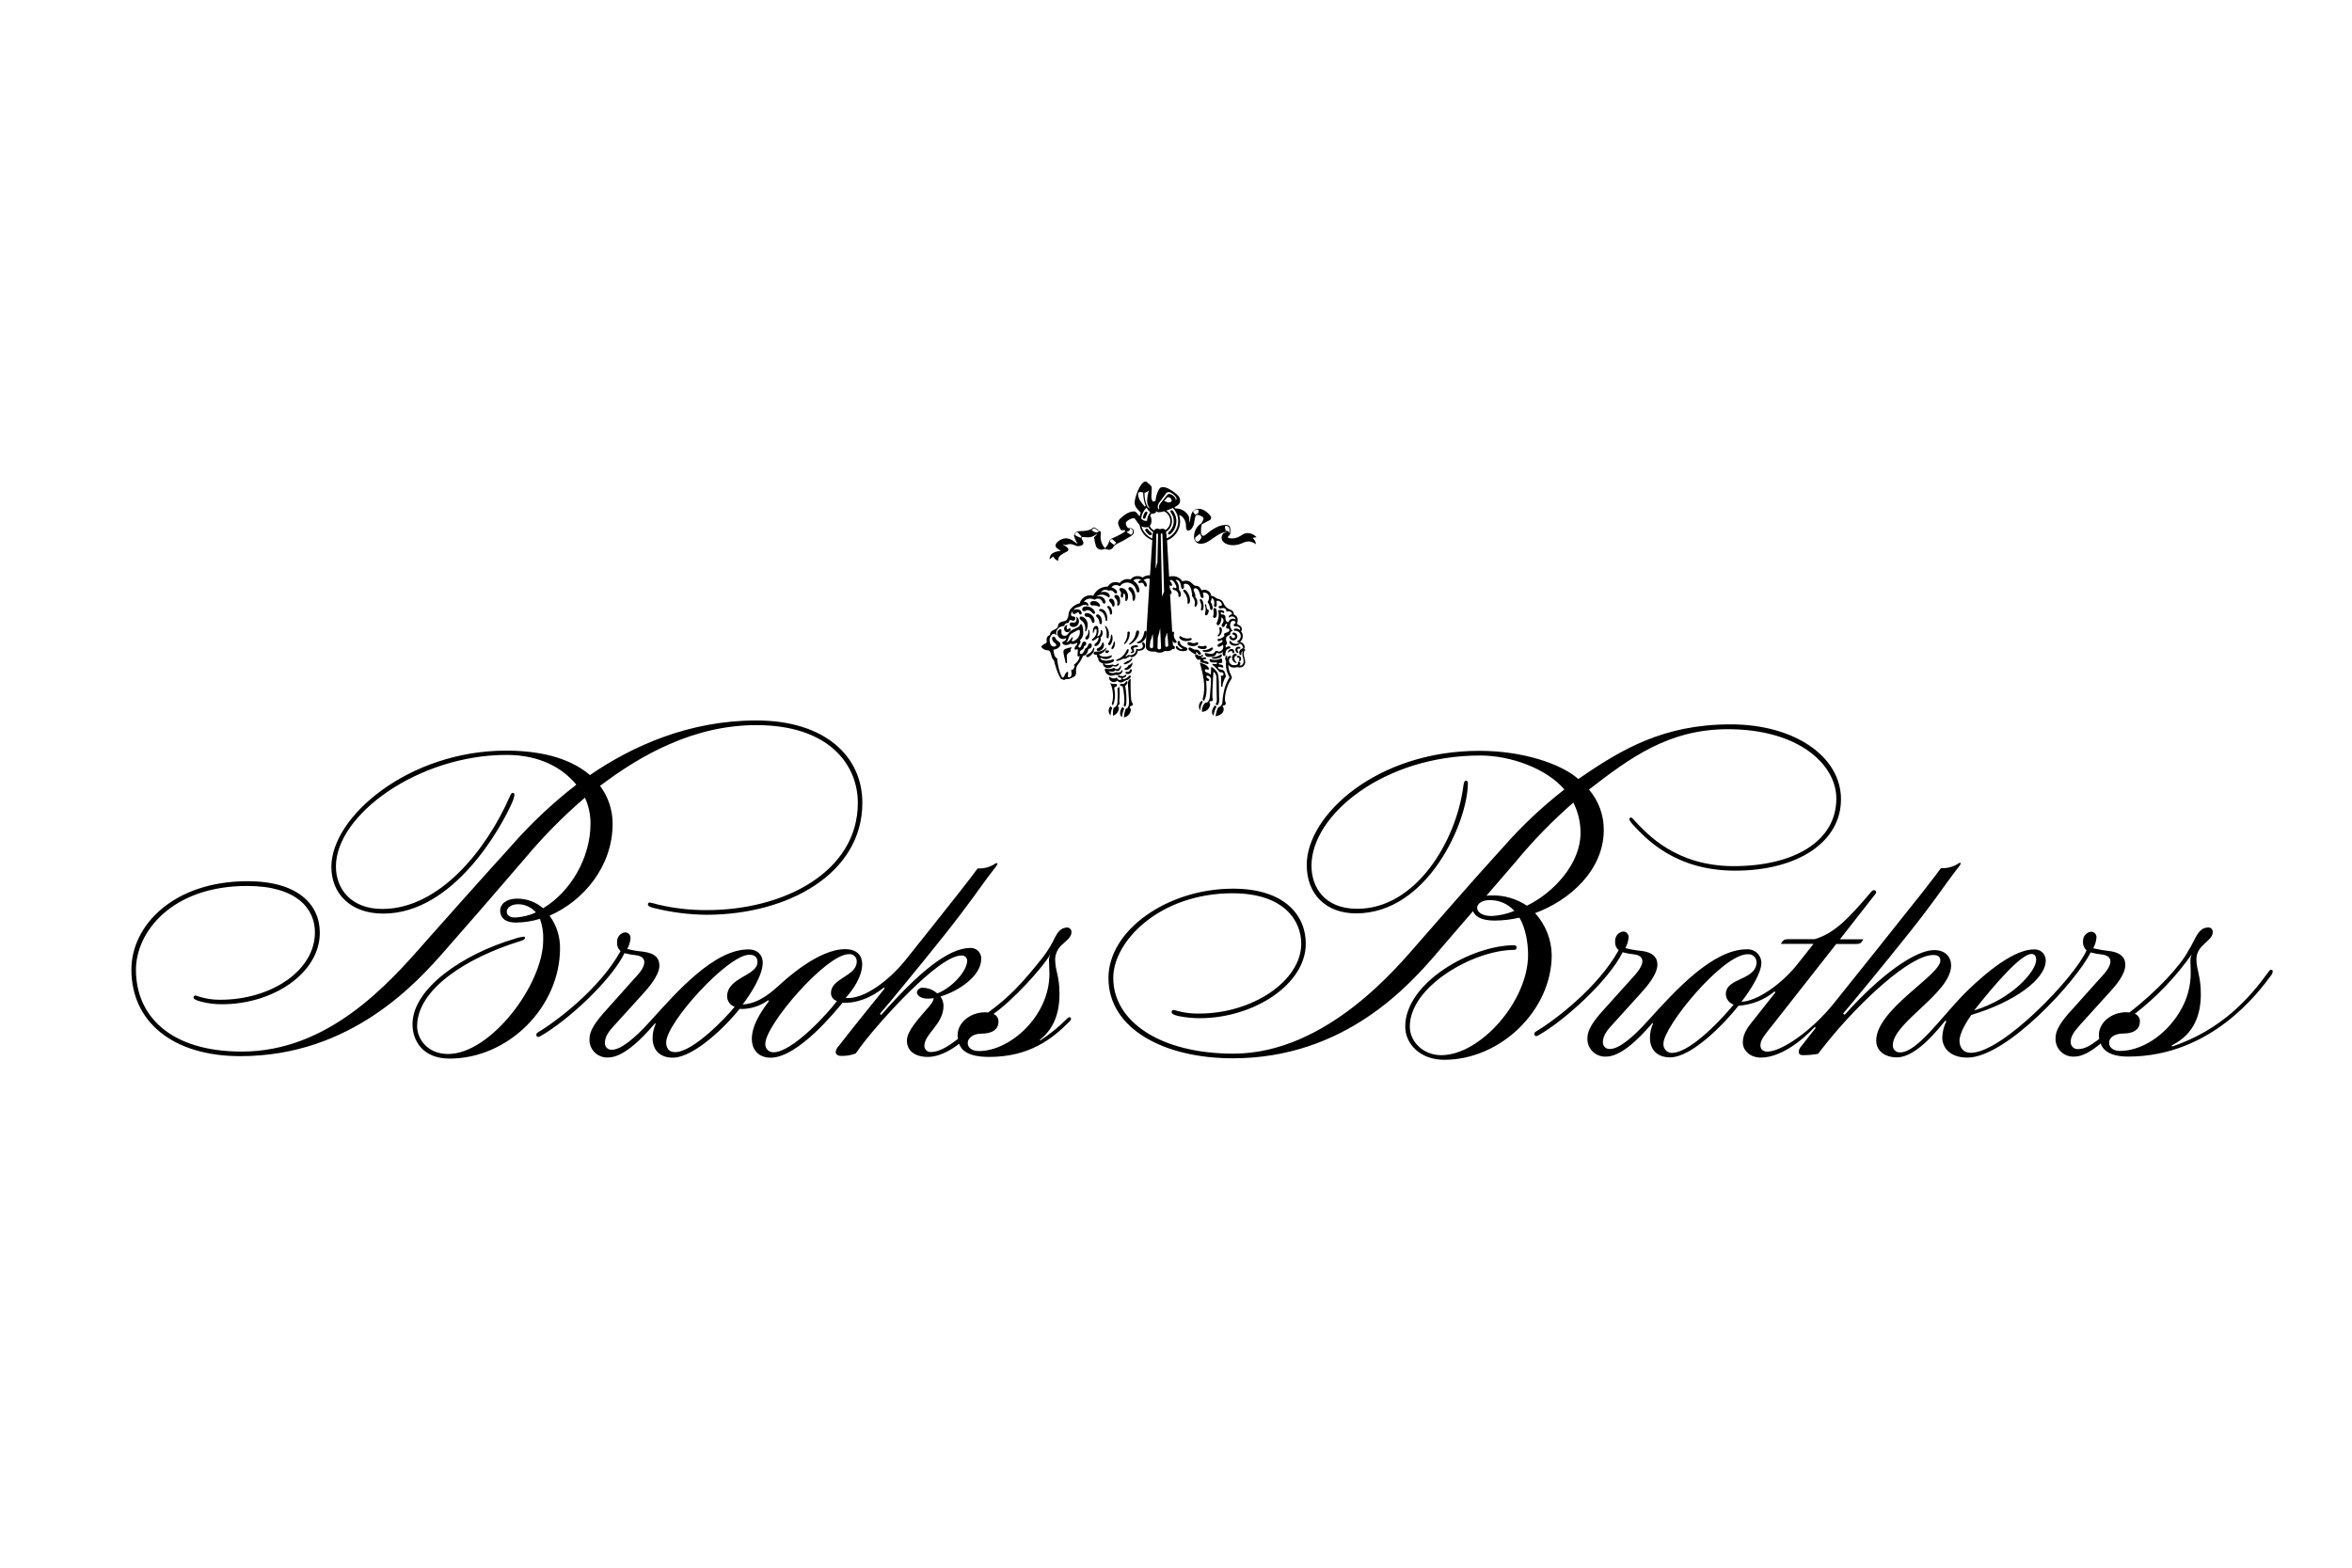 <?xml version="1.0" encoding="utf-8"?>
<!-- Generator: Adobe Illustrator 16.0.0, SVG Export Plug-In . SVG Version: 6.00 Build 0)  -->
<!DOCTYPE svg PUBLIC "-//W3C//DTD SVG 1.1//EN" "http://www.w3.org/Graphics/SVG/1.1/DTD/svg11.dtd">
<svg version="1.1" id="Layer_1" xmlns="http://www.w3.org/2000/svg" xmlns:xlink="http://www.w3.org/1999/xlink" x="0px" y="0px"
	 width="540px" height="360px" viewBox="30 120 540 360" enable-background="new 30 120 540 360" xml:space="preserve">
<title>logo-brooksbrothers-classic-w-fleece</title>
<path d="M382.437,329.685c7.858-2.861,15.775-9.811,15.775-19.08c0.027-3.406-1.179-6.707-3.395-9.293
	c9.359-7.234,18.254-13.86,31.874-13.86c16.188,0,24.918,8.038,24.918,15.941c0,9.871-9.85,15.505-23.574,15.505
	c-13.438,0-19.997-7.654-22.28-9.946c-0.616-0.616-0.962-1.209-1.308-1.209c-0.183-0.014-0.34,0.124-0.353,0.307c0,0,0,0,0,0.002
	l0,0c0,0.338,0.284,0.75,0.938,1.464c2.824,3.006,9.548,10.42,23.333,10.42c14.355,0,24.31-6.573,24.31-16.392
	c0-9.819-10.668-17.203-25.332-17.203c-15.339,0-25,5.657-34.961,12.553c-4.05-3.561-12.846-6.476-22.725-6.476
	c-23.551,0-39.642,14.762-39.642,26.202c0,6.762,4.433,11.126,11.343,11.126c16.467,0,25.654-21.033,25.654-29.951
	c0.031-0.255-0.15-0.487-0.404-0.518l0,0c-0.346,0-0.512,0.293-0.625,1.148c-1.637,12.868-10.982,28.269-24.361,28.269
	c-7.513,0-10.518-4.92-10.518-9.908c0-11.674,16.625-25.294,38.733-25.294c7.054,0,15.234,3.005,19.329,7.798
	c-5.091,3.961-9.795,8.396-14.048,13.244c-6.25,6.806-16.58,18.729-19.532,22.071c-4.289,4.852-20.823,25.353-42.414,25.353
	c-16.714,0-27.577-7.339-27.577-17.397c0-8.481,10.712-19.434,27.381-19.434c11.683,0,15.775,6.167,15.775,11.576
	c0,8.549-11.178,16.046-23.361,16.046c-1.756,0.055-3.51-0.16-5.199-0.639c-0.241-0.093-0.494-0.151-0.751-0.173
	c-0.231-0.018-0.433,0.157-0.45,0.388c0,0.001,0,0.002,0,0.003c0,0,0,0,0,0.037c0,0.504,0.654,0.752,1.637,0.97
	c1.586,0.32,3.199,0.481,4.814,0.48c12.358,0,24.355-7.738,24.355-17.105c0-6.543-4.883-12.636-16.7-12.636
	c-15.114,0-28.605,9.57-28.605,20.517c0,11.666,12.77,18.435,28.546,18.435c25.864,0,40.724-16.993,47.095-24.43
	c2.192-2.554,6.76-7.88,8.061-9.354c0.42,1.03,1.614,2.156,4.965,2.156c1.914-0.013,3.822-0.236,5.687-0.668
	c1.345,2.209,1.991,5.627,1.991,8.526c0,10.593-10.924,23.055-19.953,23.055c-4.019,0-7.203-3.005-7.203-6.588
	c0-9.256,14.73-17.594,23.948-17.594c0.289,0.029,0.547-0.182,0.576-0.47c0.003-0.024,0.003-0.048,0.003-0.07
	c0.008-0.283-0.214-0.519-0.496-0.527l0,0h-0.091c-9.713,0-24.993,8.542-24.993,18.69c0,3.922,3.396,7.618,8.94,7.618
	c13.033,0,24.691-11.464,24.691-24.039C386.214,335.755,384.853,332.322,382.437,329.685z M378.276,317.538
	c3.962-4.746,8.292-9.172,12.95-13.237c1.109,2.185,1.674,4.605,1.646,7.055c0,6.806-5.942,13.522-12.305,16.625
	c-2.439-1.633-5.33-2.455-8.264-2.353c-0.347,0.002-0.693,0.024-1.037,0.068c2.156-2.517,4.988-5.771,7.031-8.158H378.276z
	 M372.483,330.354c-2.253,0-3.343-0.946-3.343-1.878s1.082-1.773,2.802-1.773c2.184-0.06,4.283,0.845,5.74,2.472
	c-1.648,0.677-3.397,1.075-5.176,1.18H372.483z M382.437,329.685c7.858-2.861,15.775-9.811,15.775-19.08
	c0.027-3.406-1.179-6.707-3.395-9.293c9.359-7.234,18.254-13.86,31.874-13.86c16.188,0,24.918,8.038,24.918,15.941
	c0,9.871-9.85,15.505-23.574,15.505c-13.438,0-19.997-7.654-22.28-9.946c-0.616-0.616-0.962-1.209-1.308-1.209
	c-0.183-0.014-0.34,0.124-0.353,0.307c0,0,0,0,0,0.002l0,0c0,0.338,0.284,0.75,0.938,1.464c2.824,3.006,9.548,10.42,23.333,10.42
	c14.355,0,24.31-6.573,24.31-16.392c0-9.819-10.668-17.203-25.332-17.203c-15.339,0-25,5.657-34.961,12.553
	c-4.05-3.561-12.846-6.476-22.725-6.476c-23.551,0-39.642,14.762-39.642,26.202c0,6.762,4.433,11.126,11.343,11.126
	c16.467,0,25.654-21.033,25.654-29.951c0.031-0.255-0.15-0.487-0.404-0.518l0,0c-0.346,0-0.512,0.293-0.625,1.148
	c-1.637,12.868-10.982,28.269-24.361,28.269c-7.513,0-10.518-4.92-10.518-9.908c0-11.674,16.625-25.294,38.733-25.294
	c7.054,0,15.234,3.005,19.329,7.798c-5.091,3.961-9.795,8.396-14.048,13.244c-6.25,6.806-16.58,18.729-19.532,22.071
	c-4.289,4.852-20.823,25.353-42.414,25.353c-16.714,0-27.577-7.339-27.577-17.397c0-8.481,10.712-19.434,27.381-19.434
	c11.683,0,15.775,6.167,15.775,11.576c0,8.549-11.178,16.046-23.361,16.046c-1.756,0.055-3.51-0.16-5.199-0.639
	c-0.241-0.093-0.494-0.151-0.751-0.173c-0.231-0.018-0.433,0.157-0.45,0.388c0,0.001,0,0.002,0,0.003c0,0,0,0,0,0.037
	c0,0.504,0.654,0.752,1.637,0.97c1.586,0.32,3.199,0.481,4.814,0.48c12.358,0,24.355-7.738,24.355-17.105
	c0-6.543-4.883-12.636-16.7-12.636c-15.114,0-28.605,9.57-28.605,20.517c0,11.666,12.77,18.435,28.546,18.435
	c25.864,0,40.724-16.993,47.095-24.43c2.192-2.554,6.76-7.88,8.061-9.354c0.42,1.03,1.614,2.156,4.965,2.156
	c1.914-0.013,3.822-0.236,5.687-0.668c1.345,2.209,1.991,5.627,1.991,8.526c0,10.593-10.924,23.055-19.953,23.055
	c-4.019,0-7.203-3.005-7.203-6.588c0-9.256,14.73-17.594,23.948-17.594c0.289,0.029,0.547-0.182,0.576-0.47
	c0.003-0.024,0.003-0.048,0.003-0.07c0.008-0.283-0.214-0.519-0.496-0.527l0,0h-0.091c-9.713,0-24.993,8.542-24.993,18.69
	c0,3.922,3.396,7.618,8.94,7.618c13.033,0,24.691-11.464,24.691-24.039C386.214,335.755,384.853,332.322,382.437,329.685z
	 M378.276,317.538c3.962-4.746,8.292-9.172,12.95-13.237c1.109,2.185,1.674,4.605,1.646,7.055c0,6.806-5.942,13.522-12.305,16.625
	c-2.439-1.633-5.33-2.455-8.264-2.353c-0.347,0.002-0.693,0.024-1.037,0.068c2.156-2.517,4.988-5.771,7.031-8.158H378.276z
	 M372.483,330.354c-2.253,0-3.343-0.946-3.343-1.878s1.082-1.773,2.802-1.773c2.184-0.06,4.283,0.845,5.74,2.472
	c-1.648,0.677-3.397,1.075-5.176,1.18H372.483z M483.22,352.034c8.624-2.563,14.273-8.94,14.273-11.629
	c0-0.616-0.211-1.337-1.082-1.337c-2.426,0.007-8.429,6.971-13.169,12.966H483.22z M428.013,350.682
	c-1.046-0.341-1.759-1.311-1.772-2.411c0-3.839,7.047-3.058,7.047-7.385c-0.041-1.012-0.895-1.799-1.905-1.758
	c-0.001,0-0.003,0-0.003,0h-0.15c-5.754,0-19.314,16.603-19.314,20.501c-0.108,1.081,0.681,2.047,1.762,2.155
	c0.001,0,0.003,0,0.005,0h0.164c4.613,0.016,12.786-9.307,14.19-11.103H428.013z M530.427,352.38
	c1.675-2.708,2.558-5.831,2.547-9.016c0-0.578-0.068-2.117-0.068-2.605c-0.029-0.57,0.082-1.137,0.323-1.653
	c-3.65,5.197-8.062,9.817-13.086,13.701c0.733,0.281,1.202,1.005,1.157,1.789c0,1.652-1.3,2.733-3.674,2.733
	c-2.254,0-3.389,0.978-3.389,2.097c0,1.503,1.503,1.908,2.502,1.908c4.763,0,10.3-3.35,13.688-8.947V352.38z M471.456,324.811
	c2.193-2.811,3.575-4.614,4.169-5.455c1.314,0.076,2.622-0.24,3.756-0.909c0.161-0.161,0.369-0.27,0.594-0.308
	c0.107-0.008,0.202,0.072,0.211,0.18c0,0,0,0,0,0.001l0,0c-0.212,0.426-0.486,0.818-0.812,1.164c-0.924,1.187-2.044,2.75-2.321,3.11
	c-0.278,0.36-3.952,5.672-8.774,11.682c-5.762,7.256-12.771,15.707-15.122,18.479l0.368,0.278
	c8.219-9.195,16.211-14.859,20.568-14.859c2.584,0,3.869,1.63,3.869,3.517c0,6.377-13.388,13.101-13.388,18.329
	c-0.045,0.861,0.615,1.597,1.478,1.644c0.009,0.001,0.017,0.002,0.025,0.002h0.218c3.757,0,9.301-7.844,14.273-13.035
	c3.283-3.326,11.013-10.599,16.368-10.599c1.376-0.137,2.602,0.866,2.738,2.241c0.011,0.101,0.015,0.203,0.013,0.306
	c0,4.282-7.189,9.532-17.076,12.485c-0.954,1.299-2.727,4.124-2.727,5.927c0,1.27,0.646,2.772,2.614,2.772
	c7.241,0,23.844-17.278,26.556-23.528c-0.573-0.512-0.871-1.264-0.804-2.028c-0.082-1.113,0.713-2.099,1.817-2.254
	c0.688-0.014,1.258,0.533,1.271,1.222c0.002,0.061-0.001,0.122-0.009,0.183c-0.075,0.846-0.331,1.666-0.752,2.405
	c1.3,0.302,2.616,0.522,3.944,0.66c2.179,0.338,3.434,1.292,3.434,3.154c0,2.255-2.255,4.809-3.645,6.326
	c-1.39,1.517-5.101,5.604-6.513,7.189c-1.803,2.02-2.373,2.937-2.373,4.184c-0.039,0.869,0.634,1.605,1.502,1.646
	c1.893,0,3.072-0.895,5.033-2.329c-0.042-0.294-0.067-0.59-0.075-0.887c0-2.824,2.787-5.258,6.318-5.258
	c0.23,0.005,0.461,0.022,0.69,0.053c6.288-4.801,11.869-10.924,13.454-14.048c1.743-2.63,2.186-5.47,4.68-5.47
	c0.548-0.008,0.999,0.43,1.008,0.977l0,0c0,0,0,0.061,0,0.083c0,2.111-3.757,2.885-3.757,6.235c0,2.411,1.015,3.801,1.015,8.016
	c0,4.439-1.337,9.134-6.709,11.786l0.173,0.233c11.269-3.847,17.623-10.998,21.959-16.978c0.209-0.293,0.404-0.646,0.683-0.646
	c0.203-0.018,0.381,0.132,0.398,0.335c0.003,0.023,0.003,0.048,0,0.07c-0.04,0.356-0.186,0.691-0.421,0.962
	c-2.629,3.531-13.566,18.578-32.791,18.578c-4.244,0-5.799-1.563-6.295-3.005c-2.404,2.021-4.35,3.005-6.01,3.005
	c-2.239,0.156-4.181-1.532-4.337-3.771c-0.011-0.16-0.013-0.32-0.005-0.48c0-1.721,1.074-3.666,4.034-6.807l5.627-6.294
	c1.089-1.21,2.937-2.961,2.937-4.508c0-0.684-0.412-1.338-1.803-1.563c-0.929-0.088-1.849-0.254-2.75-0.496
	c-3.14,6.461-19.306,24.151-28.29,24.151c-4.072,0-5.762-2.336-5.762-4.635c0.04-1.288,0.36-2.552,0.938-3.704l-0.233-0.149
	c-1.607,1.915-6.648,8.436-11.095,8.436c-3.065,0-4.778-1.705-4.778-3.846c0-7.151,14.725-15.024,14.725-18.359
	c0-0.624-0.233-1.3-1.623-1.3c-5.364,0-16.865,10.765-24.347,20.02c-0.751,0.917-2.104,2.674-2.104,2.674
	c-1.159,0.215-2.337,0.317-3.516,0.31c-0.669,0-0.932-0.362-0.932-0.806c0.063-0.467,0.27-0.903,0.593-1.246
	c1.263-1.593,3.006-3.823,3.336-4.244l-0.271-0.144c-2.952,3.141-7.782,6.994-12.388,6.994c-2.254,0-4.094-1.503-4.094-3.463
	c0-1.66,0.751-3.005,1.908-4.455c1.855-2.366,5.589-7.076,5.589-7.076l-0.218-0.188c-2.342,1.932-5.233,3.074-8.264,3.268
	c-3.32,4.191-10.75,11.861-15.716,11.861c-2.824,0-4.62-1.601-4.62-4.507c-0.003-1.12,0.238-2.228,0.707-3.245l-0.12-0.158
	c-1.308,1.503-6.528,7.73-10.577,7.73c-2.238,0.174-4.193-1.499-4.367-3.737c-0.015-0.184-0.016-0.368-0.006-0.553
	c0-1.72,1.218-3.756,4.004-6.761c1.503-1.668,5.019-5.611,6.01-6.687c0.864-0.953,2.607-2.719,2.607-4.161
	c0-0.684-0.406-1.353-1.81-1.555c-0.924-0.095-1.838-0.261-2.735-0.496c-3.125,6.371-13.161,15.603-19.374,19.096
	c-0.126,0.09-0.274,0.145-0.428,0.158c-0.256-0.004-0.462-0.211-0.466-0.466c0.012-0.265,0.176-0.499,0.42-0.601
	c4.305-2.585,14.273-10.157,18.946-18.668c-0.574-0.511-0.872-1.264-0.804-2.028c-0.082-1.112,0.713-2.099,1.818-2.254
	c0.688-0.014,1.258,0.533,1.271,1.222c0.002,0.062-0.001,0.123-0.009,0.184c-0.075,0.845-0.332,1.666-0.752,2.403
	c1.262,0.316,2.545,0.535,3.839,0.653c2.487,0.323,3.531,1.503,3.531,3.103c0,2.254-2.313,4.929-3.584,6.349
	c-1.269,1.42-5.258,5.8-6.551,7.241c-0.803,0.901-2.381,2.426-2.381,4.207c-0.06,0.827,0.562,1.548,1.39,1.607l0,0h0.218
	c2.021,0,5.025-2.396,8.699-6.445c6.288-6.949,14.875-16.444,22.747-16.444c1.726-0.111,3.216,1.196,3.328,2.923
	c0,0.084,0,0.169,0,0.255c0,2.171-2.366,6.063-4.561,8.864c3.426-0.083,9.181-3.921,12.974-8.782
	c1.706-2.178,3.568-4.507,3.568-4.507h-7.512c0.465-0.668,0.549-1.074,1.75-1.074h6.01c4.508-1.353,7.58-4.507,13.041-10.922
	c0.135-0.199,0.354-0.322,0.594-0.332c0.257-0.017,0.479,0.178,0.496,0.434c0,0.002,0,0.002,0,0.003l0,0
	c-0.003,0.148-0.056,0.292-0.15,0.405l-8.165,10.435h5.394c-0.579,0.961-0.797,1.075-1.683,1.075h-4.561
	c0,0-10.923,13.896-14.355,18.276c-1.976,2.517-3.051,3.644-3.051,4.98c0,0.752,0.384,1.466,1.615,1.466
	c3.058,0,9.901-4.455,15.288-11.142C452.54,348.549,469.345,327.514,471.456,324.811z"/>
<path d="M196.946,348.767c-0.015,1.097,0.685,2.077,1.728,2.418c-1.945,2.486-9.593,10.427-13.657,10.427
	c-1.563,0-2.066-1.051-2.066-2.253c0-4.508,14.175-20.117,19.088-20.117c1.315,0,1.871,0.638,1.871,1.674
	C203.94,344.086,196.946,344.432,196.946,348.767z M220.79,347.917c-0.07,0.897,0.512,1.717,1.382,1.945
	c-1.938,2.652-10.202,11.78-14.596,11.78c-1.003,0.027-1.84-0.763-1.868-1.767c-0.002-0.067,0-0.135,0.005-0.202
	c0-4.319,13.965-20.554,19.141-20.554c0.878-0.132,1.696,0.474,1.828,1.352c0.019,0.124,0.022,0.251,0.012,0.377
	c0,3.282-5.89,3.831-5.89,7.076L220.79,347.917z M254.79,361.363c-1.623,0-2.607-0.75-2.607-1.854s1.217-2.141,3.103-2.141
	c2.479,0,3.951-0.939,3.951-2.758c0.038-0.776-0.425-1.489-1.149-1.772c4.244-2.938,11.133-10.39,13.086-13.71
	c-0.236,0.465-0.35,0.981-0.33,1.503c0,0.825,0.098,1.976,0.098,3.004C270.926,353.378,261.874,361.363,254.79,361.363
	L254.79,361.363z M156.185,330.264c7.708-3.328,14.469-11.269,14.469-21.087c0.012-3.14-1.001-6.196-2.884-8.707
	c9.277-7.039,21.469-13.957,35.893-13.957c16.715,0,23.288,9.142,23.288,17.856c0,15.775-16.842,24.625-34.646,24.625
	c-3.768,0.021-7.524-0.402-11.193-1.262c-0.636-0.197-1.283-0.355-1.938-0.474c-0.206-0.025-0.394,0.121-0.419,0.326
	c-0.002,0.024-0.003,0.048-0.002,0.072c0,0.346,0.263,0.594,1.36,0.856c3.944,0.988,7.991,1.511,12.057,1.555
	c18.78,0,35.818-9.474,35.818-25.699c0.015-10.66-8.564-18.923-24.34-18.923c-15.415,0-28.404,5.822-38.207,12.545
	c-3.899-3.365-10.111-5.619-19.246-5.619c-22.289,0-40.116,15.114-40.116,26.706c0,6.069,4.32,10.72,11.915,10.72
	c16.264,0,27.217-20.072,29.538-25.406c0.288-0.579,0.483-1.2,0.578-1.841c0-0.338-0.158-0.48-0.405-0.48
	c-0.248,0-0.428,0.315-0.624,0.751c-5.401,12.403-16.257,25.909-29.297,25.909c-7.091,0-10.66-4.507-10.66-9.766
	c0-11.861,18.946-25.609,39.199-25.609c7.737,0,12.974,3.118,15.993,6.843c-5.454,4.222-10.485,8.961-15.024,14.153
	c-6.76,7.444-15.851,17.669-19.531,21.823c-8.624,9.871-22.394,25.308-42.233,25.308c-16.527,0-24.317-8.263-24.317-18.779
	c0-8.677,8.218-19.254,25.542-19.254c11.314,0,15.551,5.191,15.551,10.652c0,8.834-10.082,15.482-21.741,15.482
	c-1.68,0.02-3.352-0.234-4.951-0.751c-0.241-0.103-0.493-0.177-0.751-0.218c-0.236,0-0.428,0.191-0.428,0.428l0,0l0,0
	c0,0.339,0.414,0.632,1.743,0.978c1.57,0.407,3.186,0.606,4.808,0.593c11.734,0,22.439-7.152,22.439-16.414
	c0-6.528-5.048-11.84-16.609-11.84c-16.88,0.016-26.646,10.074-26.646,20.298c0,11.899,9.406,19.878,25.023,19.878
	c25.654,0,40.753-17.174,47.131-24.438c5.115-5.821,11.952-13.673,18.247-21.034c4.183-5,8.773-9.646,13.725-13.89
	c0.846,1.856,1.283,3.872,1.284,5.912c0,7.925-4.59,15.729-10.885,19.486c-1.632-1.418-3.72-2.201-5.882-2.208
	c-2.9,0-3.981,1.502-3.981,2.72c0,1.216,0.668,2.771,3.628,2.771c1.868-0.012,3.723-0.3,5.506-0.856
	c0.556,1.544,0.812,3.182,0.751,4.822c0,10.337-12.109,26.219-21.837,26.219c-4.853,0-7.114-3.6-7.114-6.356
	c0-8.661,11.666-15.82,23.363-19.464c0.751-0.24,1.412-0.436,1.412-0.842c0-0.202-0.127-0.277-0.375-0.277
	c-0.679,0.085-1.346,0.243-1.991,0.473c-11.975,3.546-23.468,11.457-23.468,19.607c0,3.719,2.253,7.91,8.533,7.91
	c13.47,0,25.339-11.84,25.339-25.361c0.021-2.68-0.821-5.297-2.403-7.459L156.185,330.264z M148.117,330.691
	c-1.179,0-1.765-0.646-1.765-1.329c0-0.939,1.044-1.721,2.645-1.721c1.552,0.025,3.021,0.708,4.042,1.878
	C151.495,330.245,149.821,330.645,148.117,330.691L148.117,330.691z M238.114,340.194c-4.005,5.079-9.954,9.42-13.966,8.963
	c1.751-1.931,3.802-4.898,3.802-7.799c0-1.84-1.082-3.395-3.929-3.395c-6.198,0-13.815,7.099-15.025,8.195
	c-1.501,1.337-4.612,4.319-8.488,4.508c1.931-2.539,4.613-6.762,4.613-9.638c0-1.623-1.112-3.006-3.291-3.006
	c-7.865,0-16.294,9.563-22.582,16.527c-3.666,4.049-6.76,6.512-8.759,6.512c-0.827,0.062-1.546-0.562-1.607-1.389
	c-0.005-0.072-0.005-0.146,0-0.218c0-1.503,1.06-2.779,1.991-3.802c1.39-1.502,5.176-5.724,6.633-7.309
	c1.337-1.45,3.884-4.365,3.884-6.597c0-1.614-0.856-2.854-3.816-3.222c-1.204-0.107-2.397-0.311-3.568-0.609
	c0.42-0.737,0.677-1.557,0.751-2.403c0.088-0.684-0.394-1.309-1.077-1.397c-0.002,0-0.003,0-0.005,0h-0.18
	c-1.107,0.152-1.904,1.14-1.818,2.254c-0.069,0.766,0.229,1.518,0.803,2.028c-4.672,8.511-14.625,16.076-18.93,18.652
	c-0.245,0.102-0.409,0.336-0.421,0.601c0,0.26,0.207,0.47,0.465,0.474c0.155-0.013,0.303-0.067,0.429-0.158
	c6.212-3.492,16.233-12.717,19.358-19.088c0.872,0.233,1.761,0.395,2.66,0.48c1.457,0.203,1.885,0.872,1.885,1.555
	c0,1.503-1.503,2.938-2.577,4.132c-0.879,1.007-4.41,4.943-5.972,6.694c-2.87,3.087-4.034,5.086-4.034,6.806
	c-0.131,2.241,1.579,4.163,3.82,4.295c0.184,0.01,0.369,0.009,0.552-0.006c4.185,0,9.638-6.663,10.705-7.865l0.12,0.158
	c-0.469,1.018-0.709,2.125-0.706,3.245c0,2.87,1.795,4.508,4.612,4.508c4.966,0,12.456-7.513,15.385-11.224
	c0.15,0,0.458,0.045,0.526,0.045c2.162-0.034,4.261-0.734,6.01-2.006l0.166,0.204c-1.075,1.464-3.915,5.138-3.915,8.631
	c0,2.951,1.961,4.356,4.305,4.356c6.295,0,14.972-10.75,16.527-12.636c3.2,0.211,6.686-1.187,9.465-3.47l0.218,0.188
	c0,0-7.985,9.856-10.517,13.169c-0.38,0.371-0.641,0.848-0.751,1.366c0,0.594,0.451,0.962,1.157,0.962
	c1.175,0.06,2.351-0.13,3.448-0.555c0.751-0.992,1.044-1.503,1.901-2.585c3.373-4.387,17.015-19.907,22.356-19.907
	c0.668-0.065,1.263,0.422,1.33,1.09c0,0,0,0.075,0,0.112c0,2.254-3.291,6.114-6.866,7.512c-0.873-0.788-1.995-1.245-3.17-1.292
	c-0.685-0.135-1.353,0.303-1.503,0.984c0,0.924,1.142,1.503,2.457,1.503c0.466-0.002,0.931-0.043,1.39-0.12
	c-0.044,0.803-0.751,1.6-1.638,2.599c-1.795,2.097-4.507,4.966-4.507,7.144c0,2.397,1.886,3.757,4.808,3.757
	c3.275,0,6.416-2.435,7.174-3.005c0.473,1.18,1.585,3.005,6.926,3.005c9.248,0,14.521-4.2,18.307-8.023
	c0.428-0.429,0.474-0.556,0.474-0.751c-0.008-0.194-0.173-0.347-0.368-0.339l0,0l0,0c-0.21,0-0.338,0.128-0.571,0.339
	c-1.856,1.878-3.909,3.55-6.123,4.988l-0.104-0.144c2.704-2.125,4.507-5.363,4.507-10.517c0-4.372-0.999-5.19-0.999-8.083
	c0.083-1.32,0.715-2.547,1.743-3.38c0.856-0.805,2.005-1.57,2.005-2.72c0.048-0.55-0.359-1.034-0.91-1.081
	c-0.002,0-0.004-0.001-0.007-0.001h-0.068c-1.502,0-2.253,1.262-2.764,2.193c-0.784,1.685-1.756,3.275-2.9,4.74
	c-4.703,5.92-7.587,9.015-12.493,12.583c-0.229-0.03-0.46-0.048-0.691-0.053c-3.627,0-6.873,2.779-6.228,6.115
	c-1.33,0.984-3.846,3.004-6.152,3.004c-0.776,0.079-1.469-0.485-1.548-1.262c-0.004-0.047-0.007-0.095-0.007-0.143
	c0-2.772,4.394-4.958,4.394-9.202c-0.009-0.768-0.252-1.516-0.698-2.141c4.297-1.262,9.345-4.793,9.345-8.549
	c0.113-1.317-0.862-2.477-2.179-2.592h-0.323c-5.131,0-12.02,5.807-20.456,15.393l-0.285-0.279
	c2.366-2.771,9.315-11.17,15.077-18.427c4.831-6.077,8.511-11.351,8.774-11.682c0.262-0.33,1.397-1.922,2.329-3.109
	c0.325-0.347,0.599-0.739,0.811-1.164c0.009-0.108-0.071-0.202-0.179-0.211h-0.001h-0.038c-0.224,0.037-0.431,0.142-0.593,0.301
	c-1.134,0.671-2.44,0.99-3.756,0.916c-0.594,0.841-1.976,2.645-4.17,5.454C249.171,326.342,238.114,340.194,238.114,340.194
	L238.114,340.194z"/>
<path d="M293.23,236.571c0.231,0.416,0.528,0.791,0.878,1.112c-0.481,0.525-0.749,1.211-0.751,1.923
	c-0.523,0.087-1.05-0.131-1.359-0.563C292.128,238.106,292.56,237.238,293.23,236.571z M293.177,242.709
	c-0.516-0.503-0.896-1.128-1.104-1.818c0.345,0.144,0.716,0.213,1.089,0.203c0.163,0.006,0.325-0.025,0.474-0.09
	c0.257,0.482,0.642,0.884,1.111,1.164c-0.13,0.491-0.195,0.996-0.195,1.503c-0.518-0.229-0.985-0.558-1.375-0.969V242.709z
	 M294.928,241.815c-0.424-0.239-0.763-0.604-0.97-1.044c0.275-0.307,0.421-0.708,0.406-1.12c0.032-0.444-0.073-0.887-0.3-1.269
	c0.104-0.171,0.228-0.33,0.368-0.474c0.187,0.116,0.427,0.091,0.586-0.06c0.203,0,0.443-0.075,0.405-0.473
	c0.186,0.181,0.441,0.271,0.699,0.248c0.39-0.016,0.774-0.089,1.142-0.217c0.872,0.413,1.43,1.289,1.436,2.253
	c0.001,0.845-0.433,1.632-1.15,2.081c-0.144-0.208-0.377-0.336-0.63-0.345c-0.271,0-0.376,0.128-0.601,0.128
	c-0.226,0-0.308-0.135-0.609-0.135c-0.303,0.011-0.583,0.168-0.751,0.42L294.928,241.815z M297.85,243.633
	c0.011-0.505-0.039-1.01-0.15-1.502c1.356-0.82,1.792-2.583,0.973-3.94c-0.229-0.377-0.541-0.698-0.913-0.935
	c0.515-0.167,1.017-0.371,1.503-0.609c0.805,0.792,1.255,1.876,1.247,3.005c0.007,1.743-1.045,3.315-2.659,3.974V243.633z
	 M298.466,242.747c-0.149,0.013-0.28-0.097-0.293-0.246c0,0,0-0.001,0-0.001l0,0c0.004-0.143,0.077-0.274,0.195-0.354
	c0.718-0.641,1.124-1.562,1.111-2.524c-0.008-0.603-0.185-1.191-0.51-1.698c-0.068-0.113-0.248-0.323-0.248-0.48
	c-0.004-0.158,0.12-0.289,0.278-0.293l0,0l0,0c0.173,0,0.278,0.15,0.39,0.3c1.032,1.479,0.917,3.472-0.277,4.823
	c0,0-0.398,0.473-0.668,0.473H298.466z M294.101,242.897c-0.125-0.013-0.244-0.065-0.338-0.15c-0.327-0.251-0.606-0.56-0.826-0.909
	c-0.04-0.208,0.096-0.408,0.303-0.448c0.004-0.001,0.008-0.001,0.012-0.002l0,0c0.118-0.001,0.229,0.058,0.292,0.158l0,0
	c0.203,0.294,0.457,0.549,0.751,0.751c0.106,0.06,0.172,0.171,0.173,0.293c0.013,0.157-0.104,0.295-0.261,0.308
	c-0.001,0-0.001,0-0.002,0h-0.075H294.101z M292.689,239.141c-0.162,0-0.293-0.131-0.293-0.293l0,0l0,0
	c0.052-0.356,0.169-0.7,0.346-1.014c0.09-0.15,0.233-0.353,0.428-0.353c0.149-0.004,0.273,0.113,0.278,0.262
	c0,0.011,0,0.021-0.001,0.031c-0.013,0.11-0.051,0.216-0.113,0.308c-0.129,0.239-0.233,0.491-0.308,0.751
	c-0.026,0.167-0.162,0.293-0.33,0.308H292.689z M293.012,236.211l-0.159,0.143c-0.803-0.939-1.57-1.736-1.57-2.96
	c0.04-0.266,0.282-0.452,0.549-0.421c0.219,0.011,0.434,0.067,0.63,0.166c0.007,1.048,0.203,2.086,0.579,3.064L293.012,236.211z
	 M294.747,268.453c0.026,0.202-0.116,0.387-0.318,0.413c-0.001,0-0.003,0-0.005,0.001h-0.06c-0.222-0.03-0.386-0.221-0.383-0.443
	l0.143-1.285c0.218-0.233,0.436-1.502,0.548-1.502c0.084,0.934,0.112,1.872,0.083,2.81L294.747,268.453z M296.573,268.701
	c0.021,0.206-0.128,0.391-0.334,0.413c-0.001,0-0.002,0-0.004,0h-0.045c-0.219,0.021-0.414-0.139-0.435-0.357
	c-0.002-0.021-0.002-0.042-0.001-0.063l0.06-2.253c0.243-0.735,0.426-1.489,0.549-2.254l0.21,4.508V268.701z M295.731,249.297
	c-0.15,0-0.286,1.232-0.406,1.232v-0.166l0.144-7.001v-0.668c0.021-0.114,0.132-0.189,0.246-0.167
	c0.084,0.016,0.151,0.082,0.167,0.167L295.731,249.297z M296.798,256.9l-0.293-14.184c-0.013-0.115,0.07-0.219,0.186-0.232
	c0.001,0,0.001,0,0.002,0l0,0c0.135,0,0.188,0.097,0.195,0.255l0.375,13.139C297.166,255.946,296.933,256.9,296.798,256.9z
	 M311.823,243.378c0.12-0.218,0.699-0.474,0.699-1.24c-0.013-0.313-0.048-0.624-0.105-0.932c-0.018-0.245-0.167-0.461-0.391-0.563
	c-0.226-0.083-0.467-0.119-0.707-0.105c-0.514,0.021-1.021,0.125-1.502,0.308c-0.965,0.419-1.861,0.982-2.659,1.667
	c-0.264,0.218-0.632,0.526-0.872,0.526c-0.436,0-0.556-0.503-0.556-0.946c-0.011-0.564,0.049-1.127,0.181-1.676
	c0,0,0.901-0.496,1.63-0.871c0.31-0.079,0.526-0.357,0.526-0.676c-0.018-0.16-0.08-0.311-0.181-0.436
	c-0.218-0.293-1.383-1.6-2.638-1.6c-2.199,0-1.734,2.494-2.252,3.223c0.07-0.445,0.07-0.899,0-1.345
	c-0.54-1.224-1.773-1.993-3.111-1.938l-0.248-0.285c0.609-0.346,1.292-0.684,1.292-1.442c0.045-0.424-0.09-0.848-0.375-1.165
	c-0.583-0.597-1.252-1.103-1.984-1.502c-0.453-0.29-0.967-0.47-1.503-0.526c-0.818,0-0.961,0.443-1.277,1.134
	c-0.269,0.651-0.436,1.341-0.495,2.043c-0.207,0.043-0.41,0.098-0.609,0.165c-0.258-0.39-0.375-0.856-0.331-1.322
	c0-0.45,0.075-1.082,0.075-1.683c0-0.466,0-0.48-0.496-0.939c-0.495-0.458-0.676-0.668-0.947-0.668
	c-1.224,0-2.546,3.861-2.494,4.943c0.044,0.501,0.262,0.972,0.616,1.33c0.06,0.083,0.534,0.571,0.804,0.887
	c-0.123,0.271-0.217,0.557-0.278,0.849c-0.052-0.06-0.233-0.271-0.601-0.751c-0.186-0.285-0.518-0.439-0.856-0.398
	c-0.562,0.067-1.102,0.255-1.585,0.548c-0.482,0.312-0.937,0.664-1.359,1.052c-0.323,0.292-0.518,0.7-0.541,1.134
	c0.103,0.473,0.282,0.924,0.533,1.337l0,0c0.076,0.17,0.25,0.276,0.436,0.263c0.135,0,0.286-0.045,0.436-0.045
	c0.15,0,0.226,0,0.226,0.158s-0.128,0.278-0.503,0.496c-0.135,0.075-1.164,0.668-2.073,1.059c-0.474,0.203-0.955,0.331-1.089,0.856
	c-0.156,0.613-0.497,1.164-0.977,1.577c-0.689-0.768-1.046-1.778-0.991-2.809c0-0.203,0.083-0.481,0.074-0.699
	c0.01-0.153-0.069-0.299-0.202-0.375c-0.203-0.113-0.556-0.375-1.007-0.706c-0.113-0.096-0.251-0.156-0.398-0.173
	c-0.078,0.002-0.153,0.035-0.21,0.09c-0.75,0.706-2.186,0.751-2.779,0.751c-0.97,0-1.585,0.391-1.585,1.149
	c0.196,0.639,0.474,1.25,0.826,1.818c-0.42-0.21-1.359-1.314-2.734-1.314c-0.814,0.054-1.57,0.436-2.097,1.059
	c-0.125,0.162-0.206,0.354-0.233,0.556c0,0.563,0.354,0.691,1.24,1.27c-0.669,0.053-1.908,0.286-2.329,0.947
	c-0.198,0.302-0.293,0.661-0.271,1.021c0.254-0.25,0.531-0.477,0.827-0.676c0.232,0.477,0.643,0.843,1.142,1.021
	c-0.079-0.568,0.199-1.125,0.699-1.405c0.417-0.278,0.852-0.529,1.299-0.751c0.197-0.072,0.33-0.256,0.338-0.466
	c0-0.3-0.316-0.496-0.488-0.638c-0.173-0.143-0.872-0.586-0.872-0.586c0.261,0.03,0.515,0.104,0.751,0.218
	c0.363-0.182,0.768-0.262,1.172-0.233c0.519,0,1.149,0.466,1.645,0.466c0.616,0,1.248-0.233,1.248-0.751
	c0-0.375-0.429-0.811-0.429-1.082s0.188-0.255,0.338-0.255c0.39,0,0.638,0.067,1.299,0.067c0.755-0.044,1.464-0.381,1.976-0.939
	c-0.151,0.371-0.414,0.686-0.751,0.901c0.074,0.61,0.198,1.213,0.369,1.803c0.124,0.657,0.722,1.117,1.389,1.066
	c0.286-0.024,0.565-0.095,0.827-0.21c0.227,0.141,0.486,0.219,0.751,0.226c0.401,0.015,0.785-0.171,1.021-0.496
	c0.181-0.342,0.461-0.623,0.804-0.804c1.083-0.519,2.137-1.098,3.156-1.735c0.337-0.226,0.818-0.489,0.818-1.022
	c0.035-0.455-0.298-0.854-0.751-0.901h-0.428c-0.233,0-0.353-0.271-0.428-0.406c-0.146-0.205-0.229-0.447-0.241-0.699
	c0.004-0.14,0.061-0.274,0.158-0.375c0.442-0.448,1.021-0.738,1.645-0.826c0.176,0.012,0.33,0.122,0.398,0.286
	c0.287,0.452,0.609,0.881,0.961,1.285c0.272,1.608,1.393,2.945,2.93,3.493c-0.158,2.329-0.458,7.039-0.751,11.464
	c-0.316,4.958-0.751,12.44-0.751,12.771c0,0.751,0.248,0.969,0.623,1.149c0.475,0.197,0.995,0.259,1.503,0.18
	c0.713,0.396,1.59,0.347,2.253-0.127c0.318,0.056,0.644,0.056,0.962,0c0.496-0.105,0.969-0.346,0.902-1.308
	c0-0.225-0.391-6.881-0.391-6.881c-0.331-5.912-0.751-13.717-0.97-17.195c1.816-0.696,3.013-2.442,3.006-4.387
	c-0.009-0.479-0.084-0.955-0.227-1.413c0.752,0.128,1.412,1.007,1.57,2.156c0,0.293-0.061,1.292,0.414,1.383
	c0.356,0.019,0.696-0.153,0.893-0.451c0.362-0.485,0.576-1.064,0.617-1.668c0.052-0.292,0.143-0.751,0.202-0.991
	s0.165-0.503,0.503-0.503c0.384,0.062,0.749,0.203,1.074,0.413c0.182,0.094,0.305,0.271,0.331,0.473
	c-0.099,0.378-0.261,0.737-0.481,1.06l0,0c-1.047,0.64-1.689,1.776-1.697,3.005c-0.113,0.822,0.463,1.58,1.284,1.692
	c0.122,0.017,0.245,0.019,0.369,0.005c0.638-0.048,1.25-0.269,1.772-0.639c1.104-0.691,2.75-2.066,3.869-2.066h0.157
	c-0.041,0.031-0.087,0.057-0.135,0.075c-0.188,0.051-0.371,0.116-0.549,0.195c-0.271,0.289-0.431,0.664-0.45,1.059
	c0,0.962,1.111,1.706,2.621,1.706c0.715-0.004,1.422-0.157,2.073-0.451c0.466-0.244,0.979-0.387,1.503-0.42
	c0.614,0.039,1.2,0.27,1.675,0.661c-0.016-0.573-0.293-1.106-0.751-1.45c0.302-0.095,0.615-0.146,0.932-0.151
	c-0.526-0.611-1.29-0.967-2.096-0.977c-1.263,0-1.728,1.232-3.517,1.232C312.526,243.665,312.148,243.573,311.823,243.378z
	 M297.895,268.566c-0.199,0.008-0.367-0.146-0.375-0.346l0,0l0,0v-1.698c0.217-0.3,0.308-1.194,0.42-1.224
	c0.151,0.95,0.247,1.908,0.286,2.869c0.027,0.173-0.09,0.334-0.262,0.361l0,0L297.895,268.566z M281.173,241.297
	c0.116,0.007,0.225,0.055,0.308,0.135c0.167,0.127,0.339,0.245,0.519,0.354c0.148,0.079,0.304,0.141,0.466,0.188
	c-0.133,0.002-0.26,0.056-0.353,0.15c-0.098,0.097-0.23,0.15-0.368,0.15c-0.272-0.025-0.531-0.124-0.751-0.286l-0.398-0.263
	C280.955,241.537,281.022,241.297,281.173,241.297z M289.437,241.372c0.389,0.024,0.685,0.359,0.661,0.749c0,0,0,0.001,0,0.002l0,0
	c-0.009,0.237-0.118,0.458-0.301,0.608c-0.033,0.036-0.079,0.055-0.127,0.053c-0.102-0.02-0.197-0.063-0.279-0.128l-0.751-0.473
	c0.248-0.12,0.797-0.293,0.797-0.579c-0.002-0.092-0.054-0.176-0.135-0.217L289.437,241.372z M278.078,243.476
	c-0.328-0.106-0.646-0.245-0.947-0.414c-0.195-0.098-0.368-0.173-0.368-0.353c0.062-0.245,0.261-0.43,0.51-0.473
	c0.203,0,0.286,0.158,0.406,0.286l0.541,0.601c0.034,0.042,0.059,0.091,0.075,0.143c0.009,0.107-0.071,0.202-0.179,0.21h-0.001
	H278.078z M293.793,232.583c-0.259,0.819-0.401,1.672-0.421,2.531c0.024,0.556,0.207,1.093,0.526,1.548
	c0,0.052-0.052,0.052-0.083,0.052c-0.202,0-1.089-1.247-1.044-3.553C293.169,233.092,293.53,232.888,293.793,232.583z
	 M296.047,236.97c-0.177-0.165-0.264-0.406-0.233-0.646c0.017-0.316,0.123-0.622,0.308-0.879l1.502-2.043
	c0.155-0.264,0.446-0.418,0.751-0.398c0.594,0,1.75,1.044,1.75,1.502c0.004,0.172-0.106,0.325-0.27,0.375
	c0.073-0.07,0.109-0.17,0.098-0.27c-0.247-0.624-0.798-1.076-1.458-1.195c-0.293,0-0.488,0.21-0.751,0.526
	c-0.112,0.135-1.209,1.502-1.382,1.728c-0.172,0.215-0.272,0.478-0.286,0.751c0.007,0.166,0.035,0.33,0.083,0.488L296.047,236.97z
	 M285.53,243.963l0.616,0.526c0.053,0.044,0.113,0.075,0.113,0.15s-0.06,0.075-0.083,0.09c-0.152,0.121-0.283,0.266-0.391,0.428
	c-0.188-0.135-0.698-0.533-0.819-0.646c-0.095-0.07-0.151-0.182-0.149-0.301c0.012-0.213,0.192-0.377,0.406-0.368
	c0.134-0.025,0.273,0.02,0.368,0.12H285.53z M304.461,238.224c-0.076-0.075-0.354-0.413-0.414-0.488
	c-0.055-0.071-0.086-0.158-0.09-0.248c0-0.255,0.496-0.488,0.939-0.488c0.225,0,0.292,0.127,0.292,0.233
	c0.007,0.062,0.007,0.125,0,0.188c-0.018,0.137-0.053,0.271-0.104,0.398c-0.015,0.095-0.092,0.167-0.188,0.173
	c-0.167-0.006-0.322,0.084-0.398,0.233H304.461z M311.416,240.756c0.128,0.002,0.255,0.022,0.376,0.061
	c0.192,0.04,0.343,0.19,0.384,0.383c0.105,0.308,0.171,0.629,0.195,0.954c0.006,0.115-0.013,0.23-0.053,0.338
	c-0.055-0.363-0.386-0.619-0.752-0.579c-0.053,0-0.18,0-0.195-0.12c-0.015-0.121-0.135-0.691-0.143-0.819
	c-0.018-0.102,0.049-0.199,0.15-0.218H311.416z M304.37,243.663c0.015-0.151,0.091-0.289,0.21-0.383
	c0.324-0.274,0.664-0.524,1.022-0.751c-0.013,0.189,0.032,0.377,0.127,0.541c0,0.06,0.144,0.188,0.144,0.278
	c-0.004,0.088-0.035,0.172-0.091,0.24c-0.136,0.223-0.291,0.431-0.466,0.624c-0.09,0.102-0.217,0.162-0.353,0.166
	c-0.349-0.017-0.618-0.312-0.602-0.66c0,0,0.001-0.001,0.001-0.001C304.364,243.716,304.37,243.678,304.37,243.663L304.37,243.663z
	 M298.203,235.399c-0.293-0.141-0.601-0.251-0.916-0.33c0.45-0.556,0.69-0.917,0.961-0.917c0.391,0.053,0.698,0.361,0.751,0.751
	c0.06,0.293-0.135,0.383-0.751,0.518L298.203,235.399z"/>
<path d="M307.27,261.054c-0.052,0.15-0.194,0.25-0.353,0.248c-0.316,0-0.286-0.316-0.248-0.473c0.127-0.356,0.173-0.736,0.135-1.112
	c0-0.263-0.143-0.563-0.15-0.751c-0.007-0.188,0-0.218,0.15-0.218c0.323,0-0.045,1.194,0.752,1.382
	C307.531,260.455,307.433,260.771,307.27,261.054z M306.135,258.049c-0.06-0.15-0.262-0.489-0.494-0.474
	c-0.234,0.015-0.188,0.368-0.084,0.548c0.256,0.528,0.322,1.127,0.188,1.698c-0.06,0.203,0,0.375,0.158,0.375
	c0.406,0,0.436-0.653,0.436-1.052C306.34,258.771,306.271,258.399,306.135,258.049z M309.268,259.965
	c-0.127-0.264-0.24-0.338-0.421-0.338c-0.18,0-0.293,0.203-0.255,0.466c0.037,0.218,0.057,0.44,0.06,0.661
	c-0.02,0.28-0.07,0.557-0.149,0.826c0.004,0.191,0.162,0.342,0.353,0.338l0,0l0,0c0.338,0,0.526-0.481,0.526-0.924
	C309.408,260.647,309.37,260.297,309.268,259.965z M304.859,257.891c-0.116-0.408-0.345-0.775-0.661-1.059
	c-0.166-0.166-0.262-0.263-0.406-0.263c-0.074-0.005-0.139,0.051-0.144,0.125c-0.001,0.011,0,0.022,0.002,0.033
	c-0.001,0.088,0.031,0.174,0.089,0.24c0.387,0.405,0.602,0.943,0.602,1.502c0,0.188-0.09,0.533-0.082,0.624
	c0.007,0.09,0.06,0.203,0.127,0.225c0.129,0.016,0.256-0.046,0.323-0.157C304.908,258.769,304.961,258.319,304.859,257.891z
	 M313.22,265.275c-0.166,0-0.286,0.083-0.286,0.233c0,0.15,0.113,0.21,0.301,0.256c0.2,0.036,0.346,0.21,0.346,0.413
	c-0.035,0.208-0.21,0.365-0.42,0.376c-0.211,0.009-0.397-0.133-0.443-0.338c-0.068-0.188-0.129-0.232-0.241-0.232
	c-0.141,0.029-0.239,0.157-0.232,0.3c0.047,0.462,0.46,0.799,0.922,0.751c0.001,0,0.001,0,0.002,0l0,0
	c0.489,0.016,0.9-0.367,0.916-0.857c0.017-0.489-0.366-0.899-0.856-0.916L313.22,265.275z M310.507,264.412
	c-0.052-0.292-0.239-0.383-0.359-0.383c-0.241,0-0.256,0.248-0.158,0.503c0.14,0.46,0.009,0.959-0.338,1.292
	c-0.052,0.048-0.086,0.111-0.098,0.18c0,0.083,0.067,0.143,0.173,0.143c0.07-0.002,0.136-0.035,0.18-0.09
	C310.405,265.668,310.639,265.03,310.507,264.412z M303.071,256.9c-0.203-0.654-0.751-1.503-1.217-1.503
	c-0.114,0.011-0.203,0.104-0.211,0.218c0,0.12,0.121,0.277,0.399,0.616c0.468,0.63,0.68,1.414,0.593,2.193
	c0,0.158,0.128,0.3,0.285,0.203c0.437-0.248,0.324-1.202,0.15-1.743V256.9z M297.609,255.27c0.104,0.114,0.197,0.237,0.278,0.368
	c0,0.052,0.368,0.804,0.751,0.804c0.819,0,0-1.232-0.241-1.578c-0.215-0.283-0.468-0.536-0.751-0.751L297.609,255.27z
	 M314.384,268.506c-0.375-0.039-0.711,0.234-0.75,0.609c0,0.002-0.001,0.004-0.001,0.007c0,0,0,0,0,0.045
	c0,0.443,0.263,0.751,0.496,0.751c0.232,0,0.195-0.121,0.195-0.173c0-0.053-0.226-0.278-0.226-0.519
	c-0.014-0.141,0.09-0.265,0.23-0.278c0.001,0,0.001,0,0.002,0h0.271c0.091,0.013,0.175-0.049,0.188-0.14c0-0.001,0-0.002,0-0.003
	l0,0c0-0.165-0.143-0.293-0.398-0.293L314.384,268.506z M313.385,269.67c0.013-0.353-0.263-0.648-0.615-0.661c0,0,0,0-0.001,0l0,0
	c-0.429,0.013-0.788,0.328-0.856,0.751c0,0,0,0.098,0.083,0.098s0.27-0.36,0.669-0.36c0.202,0,0.314,0.105,0.314,0.353
	c-0.004,0.104,0.077,0.191,0.181,0.195c0,0,0,0,0.001,0l0,0C313.265,270.008,313.385,269.888,313.385,269.67z M314.302,270.572
	c-0.226,0-0.339,0.09-0.339,0.203c-0.002,0.097,0.064,0.182,0.158,0.203c0.323,0,0.442,0.173,0.442,0.375s-0.119,0.233-0.119,0.353
	c0.004,0.072,0.063,0.128,0.135,0.128c0.218,0,0.368-0.271,0.368-0.503c0.038-0.375-0.235-0.711-0.61-0.75
	c-0.008,0-0.014-0.001-0.021-0.002h-0.044L314.302,270.572z M313.798,270.572c0.092,0,0.165-0.074,0.165-0.166l0,0
	c-0.012-0.175-0.162-0.309-0.338-0.3l0,0c-0.467,0.063-0.8,0.485-0.751,0.954c0.004,0.333,0.13,0.654,0.353,0.901
	c0.15,0.152,0.351,0.245,0.563,0.263c0.053,0,0.12,0,0.12-0.083c0-0.083-0.143-0.143-0.247-0.263
	c-0.17-0.214-0.263-0.479-0.264-0.751c0-0.247,0.162-0.464,0.398-0.534V270.572z M308.246,268.694
	c-0.131,0.012-0.256,0.067-0.353,0.158c-0.443,0.297-0.97,0.447-1.503,0.428c-0.195,0-0.293,0.045-0.309,0.128
	c-0.014,0.082,0.068,0.172,0.241,0.232c0.22,0.066,0.447,0.099,0.676,0.098c0.442,0.021,0.877-0.129,1.209-0.421
	c0.084-0.082,0.279-0.263,0.279-0.405c0-0.125-0.102-0.226-0.226-0.226l0,0L308.246,268.694z M297.609,253.316
	c0.283,0.202,0.522,0.457,0.707,0.751c0.15,0.248,0.308,0.518,0.594,0.473c0.285-0.045,0.218-0.354,0.083-0.594
	s-0.368-0.451-0.391-0.579c-0.023-0.127,0.105-0.203,0.21-0.203c0.608,0,1.262,1.217,1.284,1.683
	c0.013,0.107-0.063,0.205-0.17,0.218c0,0-0.001,0-0.002,0h-0.038c-0.15,0-0.3-0.157-0.428-0.157c-0.124-0.005-0.229,0.087-0.24,0.21
	c0,0.173,0.112,0.286,0.368,0.361c0.511,0.091,0.904,0.505,0.969,1.021c0,0.18-0.068,0.586,0.232,0.586
	c0.18,0,0.346-0.271,0.346-0.563c-0.006-0.41-0.168-0.801-0.451-1.097c0.104-0.837-0.198-1.674-0.812-2.254
	c0.887-0.173,1.21,0.834,1.276,1.33c0,0.165,0.047,0.751,0.369,0.751s0.413-0.624,0.248-1.119c0.147-0.05,0.303-0.075,0.458-0.075
	c1.082,0,1.345,1.42,1.503,2.592c0,0.285,0.164,0.451,0.412,0.451c0.184,0,0.331-0.148,0.331-0.331l0,0l0,0
	c-0.065-0.373-0.188-0.733-0.368-1.066c-0.143-0.338,0-0.639,0.309-0.639c0.751,0,1.028,1.12,1.179,1.646
	c0.075,0.278,0.151,0.608,0.429,0.608s0.322-0.135,0.322-0.36c-0.024-0.273-0.088-0.542-0.188-0.797
	c0.103-0.054,0.215-0.084,0.33-0.09c0.598-0.013,1.092,0.461,1.104,1.059c0,0,0,0,0,0c0,0,0,0.052,0,0.075
	c0,0.374-0.121,0.738-0.346,1.037c0.317,0.419,0.521,0.914,0.587,1.435c0,0.173,0.12,0.413,0.284,0.413
	c0.166,0,0.323-0.21,0.323-0.563c-0.058-0.477-0.225-0.935-0.487-1.337c0.149-0.25,0.234-0.534,0.248-0.826
	c0.563,0.105,0.601,0.751,0.601,1.187c-0.016,0.146-0.04,0.292-0.075,0.436c0,0.173,0.06,0.383,0.3,0.383
	c0.241,0,0.339-0.158,0.339-0.653c0-0.233-0.061-0.496-0.053-0.586c0.008-0.09,0-0.195,0.278-0.195
	c0.487,0.03,0.891,0.39,0.976,0.871c0.005,0.17-0.13,0.312-0.3,0.316l0,0l0,0c-0.36,0-0.466,0.105-0.466,0.277
	c0.025,0.186,0.182,0.325,0.367,0.331c0.166,0,0.459-0.113,0.669-0.113c0.416-0.005,0.756,0.328,0.76,0.742
	c0.001,0.041-0.002,0.082-0.008,0.122c0.124-0.077,0.267-0.119,0.413-0.12c0.54,0,0.856,0.293,0.856,0.601
	c0.005,0.04,0.005,0.08,0,0.12c-0.346,0-0.706,0.218-0.706,0.556c-0.001,0.086,0.018,0.17,0.053,0.248
	c0.146-0.218,0.397-0.344,0.66-0.331c0.407-0.021,0.77,0.256,0.856,0.653c-0.193-0.096-0.407-0.145-0.623-0.143
	c-0.51-0.017-0.956,0.34-1.052,0.841c-0.315-0.112-0.684-0.21-0.684-1.051c0.063-0.352-0.169-0.688-0.521-0.751
	c-0.076-0.014-0.154-0.014-0.231,0c-0.202,0-0.337-0.083-0.337-0.323c0.008-0.118,0.106-0.21,0.226-0.21
	c0.157,0,0.209,0.225,0.375,0.225c0.107,0.013,0.205-0.063,0.218-0.17c0-0.001,0-0.002,0-0.003l0,0c0-0.451-0.616-0.556-0.938-0.556
	c-0.168,0.006-0.334,0.032-0.496,0.075c0.107,0.314,0.16,0.645,0.157,0.977c0,1.262-0.48,1.661-0.48,2.119
	c-0.004,0.174,0.133,0.318,0.308,0.323l0,0h0.038c0.285,0,0.751-0.601,0.751-1.795c0.298,0.131,0.489,0.426,0.488,0.751
	c0,0.541-0.42,0.668-0.42,1.12c-0.022,0.168,0.097,0.323,0.266,0.345c0.001,0,0.003,0,0.005,0.001h0.044
	c0.466,0,0.451-0.751,0.752-0.751c0.085-0.012,0.165,0.047,0.179,0.134c0,0.008,0.001,0.016,0.001,0.024
	c0,0.21-0.248,0.323-0.248,0.646c0.008,0.171,0.152,0.305,0.323,0.3c0.233,0,0.45,0,0.45,0.383c0,0.383-0.555,0.496-0.946,0.639
	c-0.173,0.034-0.293,0.192-0.277,0.368c0.017,0.1,0.041,0.198,0.075,0.293c-0.343,0.413-0.84,0.666-1.375,0.698
	c-0.346,0.053-0.301,0.624,0.315,0.458c0.119-0.043,0.235-0.096,0.346-0.158c0.04-0.027,0.087-0.043,0.135-0.045
	c0.088,0.004,0.155,0.078,0.151,0.165v0l0,0c0,0.608-1.15,0.556-1.15,1.097c0,0.24,0.211,0.293,0.346,0.293
	c0.335-0.071,0.64-0.244,0.871-0.496c0.066,0.15,0.102,0.311,0.106,0.474c0.002,0.561-0.408,1.037-0.962,1.119
	c-0.331,0-0.271-0.165-0.616-0.165s-0.264,0.391-0.752,0.594c-0.159,0.065-0.331,0.096-0.503,0.09
	c-0.397-0.027-0.793-0.089-1.18-0.188c-0.15,0-0.255,0-0.255,0.188c0.039,0.154,0.11,0.297,0.21,0.42
	c0.189,0.211,0.47,0.316,0.752,0.278c0.984,0,1.577-0.158,1.765-0.894c0-0.045,0-0.053,0.067-0.053
	c0.168,0.098,0.355,0.157,0.549,0.173c0.38-0.003,0.727-0.222,0.894-0.563c-0.086,0.145-0.131,0.312-0.128,0.48
	c0,0.105,0,0.654,0.354,0.654s0.285-0.158,0.285-0.368c0-0.796,0.264-1.12,0.751-1.307c0.121-0.045,0.414-0.083,0.414-0.263
	s-0.15-0.27-0.36-0.27c-0.282,0.023-0.548,0.142-0.752,0.338c0.105-0.182,0.071-0.413-0.082-0.556
	c0.214-0.057,0.368-0.245,0.383-0.466c0-0.353-0.226-0.616-0.226-0.969c0-0.496,0.241-0.691,0.646-0.909
	c0.099-0.055,0.202-0.1,0.309-0.135c-0.011-0.07-0.011-0.141,0-0.21c0.003-0.345,0.271-0.63,0.616-0.653
	c-0.405-0.331-0.635-0.83-0.623-1.353c0-0.443,0.239-0.977,0.751-0.977c0.247-0.029,0.471,0.148,0.5,0.395
	c0.002,0.021,0.004,0.042,0.003,0.063c0,0.278-0.428,0.195-0.428,0.488c0,0.292,0.18,0.338,0.57,0.346
	c0.512,0,0.901,0.263,0.909,0.676c0.015,0.062,0.015,0.126,0,0.188c-0.269-0.221-0.605-0.346-0.954-0.353
	c-0.308,0-0.496,0.09-0.496,0.278c0.004,0.128,0.112,0.229,0.24,0.226c0.001,0,0.001,0,0.001,0l0,0
	c0.686-0.059,1.29,0.45,1.349,1.136c0.005,0.054,0.006,0.109,0.004,0.164c-0.028,0.417-0.278,0.787-0.654,0.969
	c-0.085,0.04-0.14,0.124-0.143,0.218c0,0.098,0.074,0.203,0.271,0.203c0.108-0.005,0.215-0.028,0.315-0.067
	c-0.241,0.246-0.573,0.381-0.917,0.375c-0.461,0.019-0.9-0.2-1.164-0.579c-0.026-0.048-0.073-0.081-0.127-0.09
	c-0.136,0-0.188,0.12-0.188,0.233c-0.001,0.107,0.025,0.213,0.075,0.308c0.286,0.411,0.78,0.626,1.277,0.556
	c0.399,0.021,0.785-0.156,1.028-0.473c0.752,0.173,0.677,0.999,0.85,1.044c-0.544,0.05-0.964,0.499-0.977,1.044
	c0,0.286,0.12,0.534,0.338,0.534c0.074,0.008,0.141-0.045,0.149-0.12c0.001-0.008,0.001-0.015,0.001-0.023
	c-0.012-0.1-0.012-0.201,0-0.3c0-0.135,0.104-0.406,0.3-0.436c-0.041,0.165-0.065,0.333-0.075,0.503
	c0,0.796,0.301,1.127,0.301,1.803c0,0.676-0.428,1.044-0.962,0.969c0.146-0.124,0.226-0.306,0.219-0.496
	c0-0.135-0.053-0.368-0.301-0.368s-0.271,0.09-0.255,0.36c0.015,0.271-0.354,0.428-0.819,0.428c-0.613,0.077-1.173-0.358-1.25-0.971
	c-0.002-0.014-0.003-0.028-0.004-0.043c-0.003-0.271,0.119-0.528,0.33-0.699c0.067-0.06,0.158-0.127,0.158-0.24
	s-0.084-0.18-0.226-0.18c-0.339,0.033-0.612,0.289-0.669,0.624c-0.037-0.067-0.055-0.142-0.053-0.218
	c0-0.143,0.083-0.248,0.083-0.338c0.009-0.062-0.035-0.119-0.097-0.127c0,0,0,0-0.001,0l0,0c-0.143,0-0.391,0.225-0.391,0.616
	c0.015,0.265,0.091,0.522,0.225,0.751c-0.031,0.171-0.051,0.344-0.06,0.518c-0.021,1.089,0.271,2.161,0.842,3.087
	c-0.489,0.789-0.868,1.641-1.127,2.532c-0.281,1.051-0.455,2.129-0.519,3.215c-0.027,0.568-0.43,1.047-0.984,1.172
	c-0.289,0.652-0.483,1.343-0.578,2.051c1.886-0.398,1.893-1.345,1.849-1.916c-0.346-0.383-0.226-0.631,0.06-0.593
	s0.436-0.338,0.436-0.436c0-0.361-0.271-0.489-0.203-1.202c0.102-1.56,0.601-3.068,1.45-4.38c0.086-0.109,0.134-0.244,0.136-0.383
	c0-0.466-0.798-1.285-0.798-2.937c0.257,0.415,0.715,0.662,1.203,0.646c0.291,0.014,0.583-0.022,0.863-0.105
	c0.175,0.065,0.362,0.093,0.549,0.083c0.663,0.025,1.221-0.492,1.247-1.155c0-0.001,0-0.001,0-0.002c0,0,0-0.075,0-0.104
	c0-0.751-0.323-1.12-0.323-1.878c0.002-0.178,0.018-0.357,0.045-0.533c0.186-0.048,0.296-0.237,0.247-0.422
	c-0.031-0.121-0.126-0.215-0.247-0.247c0.123-0.053,0.194-0.184,0.173-0.316c-0.014-0.614-0.479-1.123-1.09-1.194
	c0.416-0.312,0.656-0.804,0.646-1.322c0.022-0.411-0.124-0.813-0.405-1.112c0.131-0.126,0.207-0.299,0.21-0.481
	c-0.011-0.454-0.314-0.85-0.751-0.977c-0.248-0.09-0.323-0.181-0.323-0.398c0.057-0.248,0.095-0.499,0.113-0.751
	c0.009-0.574-0.361-1.084-0.909-1.255c0-0.055,0-0.11,0-0.165c0.007-0.402-0.254-0.761-0.639-0.879
	c-2.299-0.939-1.157-2.088-2.885-2.532c-0.962-0.248-0.751-0.699-1.653-0.699c-0.082-0.824-0.794-1.44-1.622-1.404
	c-0.208,0.002-0.412,0.038-0.608,0.105c-0.264-0.526-0.525-1.006-1.194-1.006c-0.894,0-0.991-1.202-2.411-1.202
	c-0.271,0.005-0.541,0.056-0.797,0.15c-0.508-0.791-1.406-1.241-2.343-1.172c-0.31-0.002-0.616,0.059-0.902,0.181
	c-0.187-0.139-0.388-0.257-0.601-0.353V253.316z M310.47,270.241c-0.103,0.011-0.2,0.047-0.285,0.105
	c-0.46,0.323-1.002,0.51-1.563,0.541c-0.21,0-0.405,0-0.405,0.143c0,0.143,0.292,0.263,0.607,0.263c0.544,0,1.079-0.136,1.556-0.398
	c0.136-0.053,0.18-0.586,0.09-0.624V270.241z M303.619,266.718c0-0.158-0.174-0.203-0.33-0.172c-0.729,0.18-1.498,0.043-2.119-0.375
	c-0.066-0.049-0.144-0.083-0.225-0.098c-0.136,0-0.188,0.098-0.188,0.255c0,0.428,0.751,0.887,1.503,0.887
	C303.011,267.214,303.619,267.041,303.619,266.718L303.619,266.718z M305.121,267.785c0.014-0.145-0.094-0.272-0.238-0.285l-0.002,0
	l0,0c-0.218,0-0.436,0.203-0.797,0.203c-0.488,0-0.75-0.248-1.081-0.248c-0.182-0.018-0.345,0.111-0.368,0.292
	c0,0.36,0.443,0.631,1.292,0.631C304.521,268.378,305.121,268.07,305.121,267.785z M306.737,268.28
	c-0.233,0-0.315,0.135-0.752,0.135c-0.252-0.021-0.502-0.056-0.75-0.105c-0.124-0.013-0.235,0.077-0.248,0.201c0,0,0,0.001,0,0.002
	l0,0c0.002,0.144,0.087,0.272,0.218,0.331c0.348,0.15,0.725,0.222,1.104,0.21c0.405,0,0.751-0.15,0.751-0.436
	c0.006-0.175-0.12-0.327-0.293-0.354L306.737,268.28z M310.493,273.787c-0.587-0.098-0.835-0.241-0.835-0.458s0.075-0.21,0.166-0.21
	c0.323,0,0.487,0.15,1.074,0.188c0,0-0.083-0.225-0.158-0.496c-0.074-0.271-0.916-0.113-0.916-0.383s0.12-0.165,0.36-0.173
	s0.466,0,0.429-0.248c-0.038-0.248-0.061-0.526-0.076-0.631c-0.015-0.105-0.044-0.203-0.15-0.203
	c-0.053,0.004-0.102,0.026-0.142,0.06c-0.728,0.367-1.574,0.414-2.337,0.128c-0.135-0.045-0.285,0-0.18,0.368
	c0.085,0.245,0.319,0.406,0.578,0.398c0.413,0,0.668,0,0.909,0c0.24,0,0.24,0.052,0.24,0.127s-0.128,0.248-0.406,0.248
	c-0.066,0-0.398-0.045-0.585-0.045c-0.063-0.009-0.119,0.034-0.129,0.096c0,0.001,0,0.002,0,0.002l0,0
	c0.027,0.097,0.089,0.179,0.173,0.233c0.494,0.369,0.931,0.809,1.293,1.308c0.112,0.207,0.346,0.319,0.578,0.277
	c0.26-0.032,0.495,0.153,0.527,0.412c0.006,0.043,0.005,0.086-0.002,0.129c-0.012,0.159-0.148,0.279-0.308,0.271
	c-0.11,0.01-0.22-0.022-0.308-0.09c0.232,0.894-0.105,2.389,0.173,2.614c0.277,0.225,0.217-0.361,0.255-0.534
	c0.14-0.66,0.395-1.291,0.751-1.863c-0.24-0.751-0.24-1.345-0.924-1.502L310.493,273.787z M302.62,269.092
	c0-0.375-0.474-0.473-0.699-0.563c-0.556-0.21-1.014-0.563-1.014-1.059c0.013-0.145-0.094-0.272-0.238-0.285
	c-0.001,0-0.002,0-0.002,0h-0.038c-0.178,0.041-0.298,0.208-0.278,0.39c0,0.639,0.639,1.06,0.985,1.225
	c0.071,0.026,0.123,0.09,0.135,0.166c0,0.063-0.043,0.116-0.105,0.127c-0.365-0.015-0.703-0.198-0.917-0.496
	c-0.105-0.121-0.173-0.271-0.271-0.271c-0.128,0.008-0.226,0.119-0.218,0.247v0l0,0c0,0.549,0.751,0.954,1.727,0.954
	C302.342,269.52,302.62,269.347,302.62,269.092z M300.006,267.071c-0.399-0.39-0.579-0.953-0.481-1.502
	c0-0.173,0.166-0.504-0.143-0.504c-0.308,0-0.368,0.436-0.368,0.436c-0.048,0.187-0.074,0.378-0.075,0.571
	c-0.014,0.494,0.152,0.977,0.465,1.359c0.101,0.131,0.256,0.208,0.421,0.21c0.157,0.005,0.293-0.108,0.315-0.263
	c0.001-0.122-0.047-0.238-0.135-0.323V267.071z M303.304,269.543c0.12,0.105,0.405,0.285,0.57,0.398
	c0.286,0.203,0.421,0.315,0.601,0.315c0.293,0,0.227-0.232,0.15-0.33c-0.074-0.098-0.053-0.195,0.076-0.195
	c0.127,0,0.217,0.18,0.322,0.323c0.078,0.185,0.258,0.306,0.458,0.308c0.129-0.001,0.238-0.092,0.263-0.218
	c-0.014-0.107-0.051-0.211-0.112-0.3c-0.405-0.579-0.45-0.662-1.194-0.662c-0.533,0-0.895-0.503-1.307-0.503
	c-0.154,0.004-0.274,0.132-0.271,0.285v0l0,0c0,0.188,0.067,0.315,0.437,0.548L303.304,269.543z M307.488,272.314
	c0-0.375-0.661-0.473-1.028-0.578c-0.121,0-0.181-0.09-0.181-0.21c0-0.121,0.075-0.127,0.218-0.127h0.211
	c0.114,0,0.209-0.088,0.217-0.203c0-0.15-0.09-0.218-0.314-0.218c-0.227,0-0.309,0.06-0.625,0.06
	c-0.072,0.018-0.145-0.027-0.162-0.1c-0.018-0.073,0.027-0.146,0.1-0.164c0.021-0.005,0.043-0.005,0.063,0
	c0.203,0,0.248,0,0.248-0.143s-0.127-0.195-0.277-0.285c-0.051,0.183-0.225,0.303-0.412,0.285c-0.393,0-0.505-0.301-0.91-0.301
	c-0.133-0.013-0.25,0.084-0.263,0.216c-0.001,0.016-0.001,0.032,0,0.047c0,0.128,0.143,0.286,0.218,0.436
	c0.075,0.15,0.264,0.466,0.466,0.466c0.203,0,0.601-0.075,0.601,0.165s-0.209,0.406,0.232,0.481
	c0.352,0.052,0.694,0.146,1.022,0.277c0.099,0.051,0.205,0.082,0.315,0.091c0.102,0.034,0.213-0.022,0.247-0.124
	c0.01-0.028,0.012-0.058,0.009-0.086L307.488,272.314z M298.473,268.648c0.263,0.238,0.594,0.387,0.947,0.428
	c0.182-0.019,0.32-0.17,0.323-0.353c0-0.375-0.255-0.443-0.654-0.578c-0.216-0.074-0.425-0.167-0.624-0.278L298.473,268.648z
	 M307.164,272.923c-0.513-0.365-1.096-0.621-1.712-0.751c0.403,1.299,0.707,2.628,0.909,3.974c0.23,1.504,0.144,3.039-0.256,4.507
	c0.081,0.122,0.192,0.221,0.322,0.286c0.752-1.157,0.609-3.005,0.496-4.695c0.108,0.073,0.231,0.119,0.361,0.135
	c0.36,0,0.42-0.286,0.271-0.421c-0.15-0.135-0.406-0.263-0.496-0.353c-0.091-0.09-0.158-0.466,0.188-0.466
	c0.206,0.029,0.395,0.13,0.533,0.285c0.187,0.204,0.277,0.477,0.248,0.751c0,1.164-0.165,2.313-0.218,3.381
	c0,0.646-0.21,1.893-1.089,1.818c-0.553,0.544-0.829,1.309-0.751,2.081c1.021,0.004,1.856-0.812,1.878-1.833
	c-0.339-0.345-0.144-0.631,0.187-0.616c0.129,0,0.332,0,0.392-0.143c0.136-0.278-0.135-0.638-0.083-1.059
	c0-1.563,0.232-5.597,0.271-5.574c0.465,0.354,0.717,0.92,0.669,1.502c0,1.878,0.09,4.868,0.09,5.056
	c0,0.691-0.308,0.849-0.308,0.849c0.114,0.121,0.237,0.234,0.368,0.338c0.225-0.098,0.436-0.443,0.473-1.029l-0.082-4.552
	c-0.083-1.578-0.195-1.968-0.895-2.667c0,0-0.549-0.548-0.751-0.548c-0.203,0-0.135,0.255-0.135,0.443
	c0.003,0.461-0.018,0.922-0.061,1.382c-0.203-0.391-0.969-0.608-0.969-0.608c-0.271-0.105-0.384-0.21-0.384-0.466
	c-0.009-0.133,0.093-0.247,0.225-0.255c0.001,0,0.001,0,0.001,0l0,0c0.181,0,0.226,0.075,0.451,0.098
	c0.225,0.022,0.255-0.128,0.248-0.203c-0.059-0.283-0.241-0.525-0.496-0.661L307.164,272.923z M309.336,282.276
	c-0.144-0.071-0.263-0.18-0.346-0.316c-0.924,0.947-0.849,1.893-0.398,2.389c0.135-0.728,0.369-1.433,0.698-2.096L309.336,282.276z
	 M306.188,281.216c-0.107-0.088-0.199-0.195-0.27-0.315c-0.712,0.53-0.869,1.532-0.354,2.254c0.01-0.692,0.209-1.368,0.578-1.953
	L306.188,281.216z M290.285,257.974c0.226,0,0.376-0.451,0.376-1.03c0-0.901-0.601-2.133-1.202-2.133
	c-0.199-0.013-0.371,0.138-0.383,0.337c0,0,0,0,0,0.001l0,0c0,0.263,0.15,0.398,0.353,0.563c0.447,0.479,0.664,1.128,0.594,1.78
	C290.037,257.764,290.037,257.974,290.285,257.974z M289.001,256.975c0-0.751-0.473-1.953-1.638-1.953
	c-0.178-0.017-0.335,0.114-0.351,0.292c-0.001,0.013-0.001,0.026-0.001,0.039c0,0.293,0.39,0.548,0.39,0.834
	c0,0.285-0.083,0.353-0.083,0.585c0,0.354,0.135,0.489,0.278,0.489c0.143,0,0.263-0.203,0.271-0.406c0.01-0.098,0.01-0.196,0-0.293
	c0-0.135,0.045-0.232,0.128-0.232c0.286,0,0.368,0.398,0.368,0.75v0.586c0,0.225,0,0.383,0.18,0.375
	C288.723,258.034,289.001,257.598,289.001,256.975z M287.167,258.116c0-0.585-0.127-1.502-0.924-1.502
	c-0.225,0-0.391,0.12-0.391,0.3c0,0.526,0.699,0.631,0.699,1.502c0,0.195-0.045,0.338-0.045,0.488
	c-0.009,0.099,0.065,0.187,0.164,0.195c0,0,0,0,0.001,0l0,0C286.988,259.07,287.167,258.657,287.167,258.116z M285.913,258.627
	c0-0.391-0.195-1.157-0.863-1.157c-0.21-0.018-0.394,0.136-0.414,0.345c0,0.361,0.316,0.436,0.549,0.827
	c0.233,0.39,0.173,0.676,0.428,0.676C285.868,259.318,285.913,258.897,285.913,258.627L285.913,258.627z M285.334,260.656
	c0.001-0.384-0.103-0.76-0.3-1.089c-0.124-0.226-0.347-0.382-0.601-0.421c-0.106-0.016-0.207,0.057-0.223,0.163
	c-0.001,0.011-0.002,0.021-0.002,0.032c0,0.241,0.323,0.383,0.488,0.849c0.166,0.466,0.083,0.954,0.331,0.954
	c0.248,0,0.301-0.278,0.301-0.496L285.334,260.656z M291.007,267.544c0,0.15,0.217,0.18,0.443,0.18c0.856,0,1.833-1.104,1.833-2.299
	c0-0.443-0.105-0.556-0.294-0.556c-0.187,0-0.225,0.15-0.255,0.255c-0.226,0.984-0.511,1.893-1.419,2.253
	c-0.075,0-0.316,0.045-0.316,0.195L291.007,267.544z M282.585,259.041c-0.228-0.662-0.881-1.08-1.577-1.006
	c-0.421,0-0.751,0.232-0.707,0.511c-0.021,0.248,0.163,0.466,0.41,0.488c0.001,0,0.002,0,0.003,0h0.527
	c0.706,0,0.818,0.278,1.134,0.278C282.5,259.283,282.588,259.169,282.585,259.041z M291.217,264.78
	c-0.398,0-0.398,0.466-0.526,1.007c-0.23,0.771-0.691,1.453-1.322,1.953c-0.082,0.067-0.157,0.105-0.157,0.195
	c0,0.058,0.047,0.105,0.104,0.105l0,0l0,0c0.071-0.004,0.141-0.025,0.203-0.06c0.64-0.358,1.175-0.876,1.555-1.502
	c0.255-0.396,0.414-0.846,0.466-1.314c0-0.233-0.135-0.398-0.345-0.398L291.217,264.78z M284.223,261.94
	c0-0.879-0.481-2.096-1.502-2.096c-0.24,0-0.375,0.098-0.375,0.24c0.001,0.128,0.092,0.238,0.218,0.263
	c0.676,0.165,1.059,0.841,1.232,1.675c0,0.18,0,0.556,0.263,0.556c0.263,0,0.135-0.292,0.135-0.638H284.223z M289.413,265.494
	c0-0.15,0-0.466-0.277-0.466c-0.278,0-0.293,0.113-0.286,0.488c-0.006,0.678-0.201,1.342-0.563,1.916
	c-0.098,0.127-0.203,0.218-0.203,0.323c0,0.066,0.054,0.12,0.12,0.12l0,0l0,0c0.078-0.006,0.15-0.041,0.203-0.098
	c0.59-0.606,0.935-1.409,0.969-2.254L289.413,265.494z M282.007,261.091c-0.203,0-0.36,0.098-0.36,0.308
	c0.008,0.092,0.051,0.178,0.12,0.24c0.359,0.308,0.59,0.74,0.646,1.209c0,0.173,0,0.481,0.301,0.481c0.3,0,0.277-0.293,0.277-0.601
	c0-0.924-0.525-1.645-1.014-1.645L282.007,261.091z M281.443,260.656c-0.034-0.201-0.131-0.385-0.277-0.526
	c-0.438-0.583-1.136-0.913-1.864-0.879c-0.277,0-0.833,0.15-0.833,0.676c-0.013,0.219,0.155,0.408,0.375,0.42c0,0,0,0,0.001,0h0.067
	c0.361,0,0.361-0.241,0.796-0.241c0.399,0.035,0.765,0.237,1.006,0.556c0.068,0.068,0.226,0.301,0.437,0.301
	c0.153-0.003,0.275-0.129,0.272-0.283c0-0.011,0-0.021-0.002-0.033L281.443,260.656z M291.007,268.619
	c0.127,0.018,0.245-0.072,0.262-0.199c0-0.002,0-0.003,0-0.004l0,0c0-0.18-0.142-0.24-0.322-0.24c-0.669,0-1.323,0.121-1.323,0.654
	c0,0.285,0.331,0.398,0.331,0.684c0,0.12-0.112,0.172-0.209,0.195c-0.099,0.022-0.151,0-0.151,0.15c0,0.15,0.113,0.127,0.165,0.127
	c0.338,0,0.624-0.157,0.624-0.436c0-0.277-0.166-0.42-0.166-0.593s0.143-0.331,0.751-0.331L291.007,268.619z M285.838,268.551
	c0.078-0.244,0.125-0.496,0.143-0.751c0-0.271,0-0.474-0.158-0.474c-0.157,0-0.157,0.368-0.248,0.669
	c-0.114,0.258-0.245,0.509-0.39,0.751c-0.046,0.15,0,0.286,0.142,0.316c0.143,0.03,0.406-0.226,0.481-0.481L285.838,268.551z
	 M284.606,265.764c0.06-0.75-0.215-1.487-0.751-2.014c-0.027-0.008-0.056-0.008-0.083,0c-0.044-0.008-0.088,0.021-0.097,0.066
	c-0.001,0.008-0.002,0.016-0.001,0.024c0.009,0.035,0.024,0.068,0.045,0.098c0.262,0.497,0.384,1.055,0.353,1.615
	c0.01,0.205,0.01,0.411,0,0.616c0,0.188,0,0.413,0.271,0.405s0.226-0.443,0.241-0.819L284.606,265.764z M272.91,263.78
	c-0.121,0.947-1.841,0.691-1.841,2.014c-0.826,0.376-0.818,0.879-0.75,1.555c0,0.3-0.15,0.345-0.511,0.518
	c-0.327,0.127-0.595,0.371-0.751,0.684c0.368,0.523,0.976,0.823,1.616,0.796c0.751,0.067,0.585,1.878,1.284,2.254
	c0.286,1.097,0.826,3.215,1.698,4.35c0.338,0,0.331,0.188,0.669,0.188c0.143-0.026,0.273-0.1,0.368-0.21
	c0.385,0.056,0.778,0.001,1.134-0.158c1.097-0.458,1.188-0.586,1.248-1.427c-0.104-0.571,0.018-1.161,0.337-1.645
	c0.524-0.634,0.95-1.343,1.263-2.104c0.69,0,0.984-0.668,1.239-1.578c0.436-0.075,0.751-0.315,0.751-0.751
	c0-0.436-0.173-0.51-0.406-0.51s-0.383,0.188-0.443,0.428c-0.06,0.24-0.361,0.751-0.684,0.751c-0.271,1.007-0.75,1.24-0.886,1.247
	c-0.156,0.025-0.302-0.081-0.327-0.237c-0.003-0.019-0.004-0.037-0.004-0.056c0.018-0.316,0.222-0.591,0.519-0.699
	c0.549-0.3,0.346-0.841,0.511-0.849c0.254-0.04,0.442-0.26,0.443-0.518c0.036-0.236-0.125-0.457-0.361-0.496h-0.068
	c-0.48,0-0.638,0.819-0.646,0.834c-0.143,0.398-0.315,0.556-0.451,0.556c-0.146,0-0.263-0.118-0.263-0.263l0,0
	c0-0.33,0.481-0.638,0.481-1.052c-0.005-0.134-0.052-0.263-0.135-0.368c0.554-0.474,0.836-1.192,0.751-1.916
	c0.019-0.548-0.07-1.095-0.263-1.607c-0.031-0.104-0.119-0.18-0.225-0.196c-0.188,0-0.218,0.158-0.278,0.293
	c-0.315,0.751-1.998,0.631-2.772,2.059l0.3,0.533c0.391-0.856,0.984-0.856,1.804-1.39c0.465-0.308,0.668-0.188,0.668,0.113
	c0.093,0.968-0.459,1.884-1.359,2.253c-0.173,0.09-0.684,0.293-0.391-0.323c0.045-0.098,0.233-0.533,0.052-0.533
	c-0.18,0-0.24,0.248-0.278,0.255c-0.473,0.646-0.706,0.901-1.179,0.894c0.503-0.368,0.458-0.804,0.676-1.292l-0.301-0.533
	c-0.174,0.238-0.456,0.373-0.75,0.361c-0.917,0-0.691-1.127-0.691-1.127c0-0.127,0-0.398-0.271-0.398
	c-0.417,0.098-0.702,0.481-0.676,0.909c-0.026,0.72,0.535,1.324,1.254,1.353c0.27,0.005,0.535-0.079,0.751-0.241
	c0.022,0.327-0.169,0.631-0.474,0.751c-0.315,0.083-0.375,0.188-0.375,0.338c0,0.15,0.127,0.54,0.834,0.54
	c0.369-0.006,0.727-0.13,1.021-0.353c0.135,0.085,0.291,0.132,0.451,0.135c0.384-0.018,0.758-0.128,1.089-0.323
	c0.083,0.203,0,0.368-0.187,0.585c-0.218,0.198-0.363,0.462-0.414,0.751c-0.018,0.131,0.074,0.253,0.205,0.271
	c0.024,0.004,0.049,0.003,0.074,0c0.151-0.014,0.29-0.09,0.382-0.21c0.06,0.164,0.09,0.336,0.09,0.511
	c0,0.556-0.083,0.556-0.083,1.037c-0.004,0.112,0.083,0.206,0.195,0.21l0,0l0,0c0.195,0,0.226-0.113,0.286-0.181
	c0,1.022-0.631,1.578-1.375,2.186l0.262,0.083c-0.043,0.373-0.206,0.72-0.465,0.992c-0.107-0.037-0.219-0.064-0.331-0.083
	c0,0.218,0.075,0.646,0.075,0.947c0.027,0.274-0.063,0.547-0.248,0.751c-0.113,0.076-0.247,0.113-0.383,0.105
	c-0.105,0-0.225,0-0.225-0.323c0-0.323,0.173-0.939,0-0.939c-0.308,0-0.466,0.218-0.707,0.714c-0.12,0.255-0.105,0.525-0.548,0.623
	c-0.594-0.751-1.157-3.23-1.188-4.394c-0.585-0.323-0.75-0.917-0.878-2.044c0.834-0.052,1.607-0.601,1.607-1.187
	s-0.579-0.751-0.811-0.977c-0.375-0.323-0.308-0.826-0.751-0.826c-0.204,0.016-0.358,0.193-0.346,0.398l0,0
	c0.014,0.341,0.16,0.665,0.406,0.901c0.256,0.226,0.564,0.391,0.564,0.624s-0.271,0.368-0.594,0.368
	c-0.481,0-0.939-0.533-0.939-1.45c0-0.699,0.452-1.502,1-1.502c0.308,0,0.323,0.271,0.526,0.271c0.203,0,0.053-0.113,0.053-0.113
	c-0.062-0.129-0.092-0.271-0.09-0.414c0.138-0.908,0.946-1.559,1.863-1.502c0.028-0.367,0.317-0.659,0.684-0.691
	c0.217-0.052,0.39,0,0.435-0.353c0.045-0.353,0.181-0.338,0.323-0.338c0.323,0,0.443,0.173,0.624,0.173
	c0.296-0.036,0.51-0.297,0.489-0.594c0-0.225-0.121-0.413-0.631-0.413c-0.331,0-0.361-0.345-0.361-0.436
	c0.014-0.288,0.145-0.559,0.361-0.751c0,0-0.166,0.624,0.346,0.624c0.51,0,0.563-0.383,0.886-0.383c0.323,0,0.195,0.51,0.579,0.51
	c0.162-0.008,0.286-0.146,0.278-0.307v0l0,0c0-0.346-0.271-0.901-1.157-0.901c-0.268-0.008-0.531,0.071-0.751,0.226
	c0.213-0.396,0.611-0.659,1.059-0.699c0.601-0.09,0.939-0.556,1.503-0.556c0.301,0.004,0.594,0.098,0.841,0.271
	c0.173-0.286-0.143-1.044-1.014-0.939c0.345-0.485,0.908-0.767,1.502-0.751c0.341,0.003,0.674,0.102,0.961,0.285
	c0.208-0.183,0.475-0.284,0.751-0.285c1.135,0,1,1.149,1.427,1.149c0.187,0.009,0.345-0.136,0.353-0.322c0,0,0,0,0-0.001l0,0
	c-0.066-0.779-0.72-1.377-1.502-1.375c-0.221,0.002-0.439,0.043-0.646,0.121c0.375-0.333,0.867-0.503,1.368-0.474
	c0.494,0.025,0.967,0.212,1.344,0.533c0.058,0.055,0.132,0.089,0.21,0.098c0.135,0,0.188-0.143,0.188-0.33
	c0-0.579-0.676-0.954-1.292-0.954c-0.255,0.002-0.509,0.045-0.751,0.127c0.225-0.388,0.65-0.615,1.097-0.586
	c0.263,0.009,0.52,0.078,0.751,0.203c0.118-0.064,0.25-0.095,0.383-0.09c0.332,0.026,0.633,0.207,0.811,0.488
	c0.045,0.045,0.195,0.248,0.383,0.248c0.152,0.017,0.29-0.093,0.306-0.246c0.002-0.01,0.002-0.021,0.002-0.031
	c0-0.534-0.751-1.014-1.3-1.149c0.233-0.328,0.613-0.519,1.015-0.511c0.328,0.001,0.649,0.098,0.924,0.278
	c0.386-0.542,1.009-0.866,1.675-0.872c0.869,0.039,1.638,0.574,1.976,1.375c0.166,0.391,0.135,0.894,0.496,0.894
	c0.19,0.009,0.353-0.138,0.361-0.329c0.001-0.016,0-0.031,0-0.046c-0.066-0.967-0.607-1.839-1.443-2.329
	c0.254-0.263,0.611-0.403,0.977-0.383c0.314-0.009,0.625,0.074,0.894,0.24c-0.413,0.053-0.683,0.271-0.683,0.474
	c-0.001,0.137,0.109,0.248,0.247,0.249c0.037,0,0.073-0.008,0.106-0.023c0.114-0.041,0.232-0.063,0.353-0.067
	c0.751,0,0.458,0.901,0.984,0.901c0.115,0.017,0.222-0.063,0.238-0.178c0.001-0.011,0.002-0.021,0.001-0.032
	c0.049-0.541-0.253-1.052-0.75-1.27c0.276-0.248,0.635-0.384,1.007-0.383c0.213,0.006,0.425,0.042,0.63,0.105v-0.833
	c-0.658-0.093-1.325,0.086-1.848,0.496c-0.35-0.222-0.758-0.334-1.172-0.323c-0.616-0.035-1.205,0.249-1.563,0.751
	c-0.198-0.043-0.398-0.066-0.601-0.068c-0.756-0.031-1.48,0.305-1.946,0.901c-0.286-0.146-0.603-0.218-0.923-0.21
	c-0.738-0.014-1.424,0.382-1.78,1.029h-0.218c-1.36,0.051-2.574,0.87-3.133,2.111c-0.24-0.087-0.495-0.128-0.751-0.12
	c-1.099,0.043-2.049,0.779-2.366,1.833c-0.843,0.2-1.592,0.686-2.119,1.375c-0.237,0.345-0.388,0.742-0.443,1.156
	c-0.013,0.495-0.181,0.973-0.481,1.368c-0.525,0.428-1.803,0.12-1.96,1.352H272.91z M281.008,263.03c0.195,0,0.3-0.203,0.3-0.489
	c-0.069-0.931-0.798-1.676-1.728-1.765c-0.436,0-0.571,0.203-0.571,0.428c0,0.346,0.316,0.443,0.571,0.443
	c0.608,0,0.932,0.556,1.082,1.029c0.052,0.203,0.143,0.406,0.322,0.406L281.008,263.03z M288.595,271.173
	c0.45-0.248,0.894-0.669,1.126-0.241c0.802-0.063,1.438-0.701,1.502-1.502h0.293c0.751,0,1.397-0.398,1.397-1.111
	c0-0.579-0.27-0.819-0.488-0.819c-0.124-0.004-0.229,0.093-0.233,0.217c-0.001,0.008,0,0.016,0,0.023
	c0.015,0.082,0.048,0.159,0.098,0.225c0.073,0.105,0.107,0.233,0.098,0.361c0,0.48-0.413,0.751-0.992,0.751
	c-0.186-0.001-0.369-0.037-0.541-0.105c0.056,0.469-0.145,0.931-0.526,1.209c-0.346,0.266-0.798,0.35-1.217,0.225
	c-0.086,0.011-0.168,0.048-0.233,0.105c-0.068,0.052-0.383,0.346-0.443,0.225c-0.06-0.12,0.255-0.406,0.406-0.608
	c0.153-0.225,0.253-0.482,0.293-0.751c0-0.18,0-0.278-0.15-0.308c-0.151-0.03-0.255,0.098-0.368,0.331
	c-0.375,0.924-1.118,1.651-2.051,2.005c-0.143,0.068-0.278,0.105-0.3,0.226c-0.023,0.12,0.105,0.173,0.188,0.166
	c0.509-0.105,0.999-0.29,1.45-0.548C288.135,271.322,288.385,271.294,288.595,271.173z M289.083,272.773
	c-0.088,0.242-0.266,0.441-0.495,0.556l-0.323,0.158c-0.188,0.09-0.045,0.375,0.128,0.375c0.607-0.015,1.157-0.365,1.427-0.909
	c0.089-0.188,0.149-0.388,0.181-0.594c0-0.165-0.053-0.225-0.135-0.165c-0.184,0.289-0.472,0.496-0.804,0.579H289.083z
	 M288.798,271.766c-0.121,0.248-0.609,0.428-0.662,0.458c-0.069,0.03-0.119,0.091-0.135,0.165c0,0.09,0.069,0.165,0.158,0.173
	c0.572-0.073,1.101-0.338,1.502-0.751c0.137-0.132,0.243-0.294,0.308-0.473c0-0.165,0-0.233-0.105-0.18
	c-0.105,0.052-0.489,0.639-1.127,0.646L288.798,271.766z M283.449,268.01c0-0.286-0.105-0.466-0.255-0.466
	c-0.15,0-0.188,0.143-0.233,0.391c-0.125,0.373-0.396,0.68-0.751,0.849c-0.21,0.098-0.428,0.135-0.428,0.368
	s0.218,0.338,0.428,0.338c0.759-0.071,1.316-0.743,1.247-1.502l0,0L283.449,268.01z M282.864,264.682
	c-0.113,0-0.15,0.105-0.159,0.361c0,0.488-0.232,1.066-0.826,1.082c0.197-0.379,0.308-0.797,0.323-1.225
	c0-0.661-0.098-1.179-0.496-1.179c-0.578,0-0.804,0.706-0.804,1.427c0,0.135,0.044,0.203,0.097,0.203
	c0.053,0,0.083-0.045,0.098-0.127c0.12-0.526,0.271-0.804,0.481-0.804s0.21,0.278,0.203,0.42c0.047,0.664-0.233,1.31-0.751,1.728
	c-0.091,0.067-0.346,0.233-0.346,0.391c0,0.095,0.077,0.172,0.173,0.172l0,0l0,0c0.322,0,0.878-0.48,0.878-0.48
	c0.188-0.195,0.316-0.271,0.398-0.263c0.083,0.008,0.09,0.068,0.09,0.158c0,0.308-0.128,0.706-0.751,1.262
	c-0.121,0.105-0.195,0.173-0.195,0.323c0,0.15,0.104,0.233,0.262,0.233c0.563,0,1.188-0.909,1.188-1.646
	c0.001-0.114-0.018-0.229-0.053-0.338c0.306-0.234,0.484-0.599,0.481-0.984c0-0.466-0.188-0.751-0.339-0.751L282.864,264.682z
	 M279.392,264.908c0.211-0.434,0.324-0.908,0.331-1.39c0.01-0.351-0.073-0.698-0.24-1.006c-0.236-0.482-0.678-0.83-1.202-0.947
	c-0.263,0-0.406,0.158-0.406,0.308c0,0.496,0.496,0.608,0.751,0.909c0.381,0.435,0.581,1,0.556,1.577
	c0,0.196-0.044,0.429-0.044,0.549c0,0.054,0.043,0.098,0.097,0.098l0,0l0,0c0.067,0,0.113-0.105,0.127-0.128L279.392,264.908z
	 M284.606,269.67c0.009-0.045,0.009-0.091,0-0.135c0-0.09-0.068-0.188-0.263-0.188h-0.226c-0.169-0.021-0.323,0.099-0.343,0.268
	c-0.002,0.016-0.002,0.031-0.002,0.047c0,0.241,0.15,0.233,0.255,0.278c0.059,0.01,0.121,0.01,0.18,0
	c0.177-0.01,0.328-0.13,0.376-0.301L284.606,269.67z M285.358,265.914c-0.061-0.143-0.121-0.203-0.173-0.203
	c-0.053,0-0.121,0.128-0.144,0.346c-0.006,0.593-0.206,1.168-0.57,1.637c-0.233,0.263,0.271,0.751,0.518,0.286
	c0.431-0.594,0.566-1.352,0.369-2.058V265.914z M279.708,265.771c-0.12,0.21-0.519,0.466-0.519,0.751
	c0,0.286,0.105,0.338,0.286,0.338c0.489,0,0.699-0.616,0.699-1.502c0-0.165-0.052-0.751-0.218-0.751
	c-0.165,0-0.083,0.308-0.083,0.421c0.011,0.261-0.046,0.52-0.166,0.751V265.771z M283.968,268.987
	c0.046-0.071,0.076-0.15,0.09-0.233v-0.045c0,0-0.075,0-0.158,0.105c-1.074,1.029-1.788,0.706-2.486,0.849
	c-0.187,0.01-0.331,0.168-0.321,0.355c0,0.015,0.002,0.029,0.004,0.043c0,0.218,0.368,0.42,1.022,0.293
	c0.792-0.168,1.476-0.662,1.886-1.36L283.968,268.987z M277.087,261.564c0.165,0.481,0.187,1.382-0.519,1.42
	c-0.218,0-0.308-0.06-0.496-0.052c-0.188,0.007-0.496,0.06-0.496,0.428c0,0.368,0.383,0.624,0.848,0.624
	c0.693,0.016,1.269-0.531,1.285-1.224v0c0,0,0-0.053,0-0.075c0.018-0.456-0.224-0.883-0.623-1.104V261.564z M289.646,273.644
	c-0.218,0-0.255,0.691-0.75,0.668c-0.099-0.015-0.197-0.035-0.293-0.06c-0.107-0.004-0.199,0.08-0.203,0.188l0,0l0,0
	c0,0.158,0.158,0.361,0.548,0.361c0.842,0.03,1.15-1.142,0.699-1.142V273.644z M288.699,276.431c-0.27,0-0.322,0.631-0.954,0.631
	c-0.158,0-0.323-0.038-0.413-0.038c-0.104-0.009-0.195,0.068-0.204,0.171c0,0.01,0,0.021,0,0.031c0,0.158,0.21,0.383,0.691,0.383
	c0.902,0,1.308-1.172,0.879-1.187L288.699,276.431z M289.579,275.515c0.135-0.323-0.157-0.556-0.383-0.286
	c-0.318,0.418-0.793,0.689-1.314,0.751c-0.084-0.011-0.147-0.081-0.15-0.165c0.003-0.069,0.048-0.128,0.113-0.15
	c0.511-0.09,0.751-0.36,0.751-0.571s-0.12-0.15-0.12-0.15c-0.15,0-0.226,0.323-0.834,0.323c-0.257-0.015-0.51-0.068-0.751-0.158
	c-0.15,0-0.218,0.09-0.218,0.172c-0.01,0.091,0.034,0.179,0.112,0.226c0.196,0.075,0.401,0.125,0.609,0.15
	c0.07,0.019,0.115,0.086,0.105,0.158c0,0.255-0.195,0.338-0.428,0.338c-0.319-0.029-0.584-0.259-0.661-0.571
	c-0.238,0.156-0.52,0.23-0.804,0.21c-0.298-0.029-0.58-0.146-0.812-0.338c-0.127-0.083-0.173,0-0.173,0.09
	c0.007,0.555,0.419,1.022,0.97,1.097c0.363,0.01,0.716-0.122,0.983-0.368c0.128,0.296,0.431,0.478,0.751,0.451
	c0.243-0.014,0.479-0.089,0.684-0.218c0.185-0.146,0.397-0.253,0.624-0.316c0.401-0.082,0.747-0.33,0.954-0.683L289.579,275.515z
	 M283.727,274.118c0.204,0.651,0.821,1.083,1.503,1.052c0.309-0.025,0.613-0.096,0.901-0.21c0.644,0.209,1.339-0.12,1.585-0.751
	c0-0.067,0.083-0.331,0-0.331c-0.083,0-0.105,0-0.203,0.173c-0.291,0.364-0.79,0.487-1.217,0.301
	c-0.226,0.139-0.486,0.209-0.751,0.203c-0.34,0.025-0.678-0.071-0.954-0.271c-0.113-0.09,0-0.165,0.12-0.12
	c0.12,0.045,1.157,0.241,1.359-0.293c0.145,0.155,0.353,0.235,0.564,0.218c0.391,0,0.668-0.556,0.751-0.924
	c0-0.128,0-0.308-0.068-0.308c-0.067,0-0.09,0.045-0.113,0.098c-0.165,0.338-0.397,0.751-0.833,0.706
	c-0.24-0.014-0.461-0.135-0.601-0.331c-0.564,0.347-1.254,0.419-1.878,0.196c-0.173-0.075-0.316,0.18-0.166,0.585V274.118z
	 M285.409,271.436c-0.519,0.191-1.069,0.285-1.623,0.278c-0.63,0-1.164-0.323-1.164-0.571c-0.004-0.054,0.036-0.101,0.089-0.105
	h0.001l0,0c0.058,0.012,0.114,0.035,0.165,0.067c0.62,0.333,1.364,0.333,1.984,0c0.346-0.158,0.405-0.368,0.405-0.503
	s0-0.12-0.09-0.12c-0.156,0.043-0.309,0.096-0.458,0.158c-0.333,0.117-0.685,0.168-1.037,0.15c-0.511,0.052-1.019-0.124-1.39-0.48
	c-0.055-0.033-0.117-0.051-0.18-0.053c-0.135,0-0.256,0.098-0.256,0.429c0.036,0.185,0.144,0.347,0.301,0.45
	c-0.033,0.369,0.134,0.727,0.436,0.939c0.75,0.571,2.457,0.331,3.064-0.188c0.195-0.203,0.21-0.601-0.24-0.458L285.409,271.436z
	 M286.822,272.675c0.135-0.165,0.046-0.398-0.12-0.3c-0.286,0.165-0.661,0.601-1.247,0.203c-0.639,0.172-1.683,0.331-1.969-0.203
	c-0.053-0.105-0.232-0.098-0.248,0c-0.023,0.29,0.101,0.572,0.331,0.751c0.609,0.48,1.491,0.379,1.976-0.226
	c0.405,0.287,0.966,0.193,1.255-0.21l0,0L286.822,272.675z M288.422,282.809c-0.208,0.627-0.337,1.279-0.383,1.938
	c0.963-0.15,1.651-1.011,1.585-1.983c-0.353-0.113-0.308-0.616,0.158-0.691c0.338-0.052,0.361-0.278,0.286-0.488
	c-0.209-0.303-0.336-0.655-0.368-1.022c-0.123-1.56-0.158-3.125-0.105-4.688c-0.503,0.24-0.676,0.533-0.631,1.322
	c0,0,0.075,1.202,0.248,3.756c0.067,0.706-0.075,1.675-0.751,1.848L288.422,282.809z M275.073,263.518
	c-0.451,0.035-0.788,0.429-0.754,0.88c0.001,0.007,0.001,0.014,0.002,0.022c-0.025,0.389,0.269,0.725,0.658,0.751
	c0.001,0,0.002,0,0.003,0h0.09c0.379,0.003,0.702-0.277,0.75-0.653c0-0.15-0.067-0.263-0.195-0.263
	c-0.127,0-0.271,0.248-0.495,0.248c-0.226,0-0.331-0.436-0.166-0.751C275.134,263.435,275.134,263.518,275.073,263.518z
	 M279.918,270.151c-0.286,0.12-0.548,0.203-0.548,0.473c0.02,0.171,0.174,0.295,0.346,0.278c0.481,0,1.142-0.841,1.404-1.247
	c0.001-0.206,0.04-0.409,0.113-0.601c0.053-0.203,0-0.323-0.075-0.323s-0.113,0.06-0.158,0.195
	c-0.188,0.531-0.576,0.968-1.082,1.217V270.151z M288.595,281.419c0.074-1.351-0.025-2.707-0.293-4.034
	c-0.188,0-0.451,0.068-0.609-0.052c0.301,1.097,0.639,3.598,0.293,4.688c0.09,0.136,0.222,0.238,0.375,0.293
	c0.132-0.271,0.211-0.564,0.233-0.864V281.419z M285.815,277.971c0-0.098,0.053-0.135,0.278-0.24
	c0.225-0.105,0.375-0.188,0.375-0.458c0-0.127-0.15-0.218-0.338-0.218c-0.586,0-0.955,0.083-1.285-0.375
	c0.322,0.667,0.53,1.383,0.616,2.118c0.159,0.958,0.086,1.938-0.21,2.862c0.045,0.188,0.301,0.353,0.353,0.203
	c0.377-1.032,0.485-2.144,0.316-3.23c-0.018-0.222-0.048-0.442-0.09-0.661H285.815z M286.822,281.833
	c0.106-0.045,0.219-0.083,0.233-0.271c0.015-0.188-0.082-0.375-0.067-0.601c0.112-1.101,0.112-2.211,0-3.313
	c-0.086,0.186-0.239,0.334-0.428,0.414c0.079,1.07,0.079,2.145,0,3.215c-0.012,0.565-0.361,1.068-0.887,1.277
	c-0.146,0.586-0.189,1.194-0.128,1.795c0.821-0.256,1.371-1.026,1.345-1.886c-0.174-0.078-0.253-0.282-0.174-0.457
	c0.034-0.078,0.097-0.14,0.174-0.174H286.822z M276.087,268.619c-0.532,0.08-1.054,0.218-1.555,0.413
	c-0.354,0.166-0.376,0.481-0.376,0.804c0.077,0.602,0.208,1.195,0.39,1.773c0.053,0.398,0,0.751,0.443,0.661
	c0-0.601-0.067-1.097-0.075-1.608c-0.007-0.51,0.563-0.931,0.887-1.021C275.761,269.275,275.864,268.909,276.087,268.619z
	 M288.107,282.711c-0.155-0.1-0.28-0.24-0.361-0.406c-0.366,0.417-0.577,0.948-0.594,1.503c-0.018,0.348,0.155,0.679,0.452,0.863
	C287.668,283.997,287.838,283.335,288.107,282.711z M285.349,282.531c-0.153-0.087-0.28-0.214-0.368-0.368
	c-0.587,0.586-0.587,1.538-0.001,2.125c0,0,0.001,0.001,0.001,0.001l0,0c0.03-0.603,0.157-1.196,0.376-1.758H285.349z"/>
</svg>
